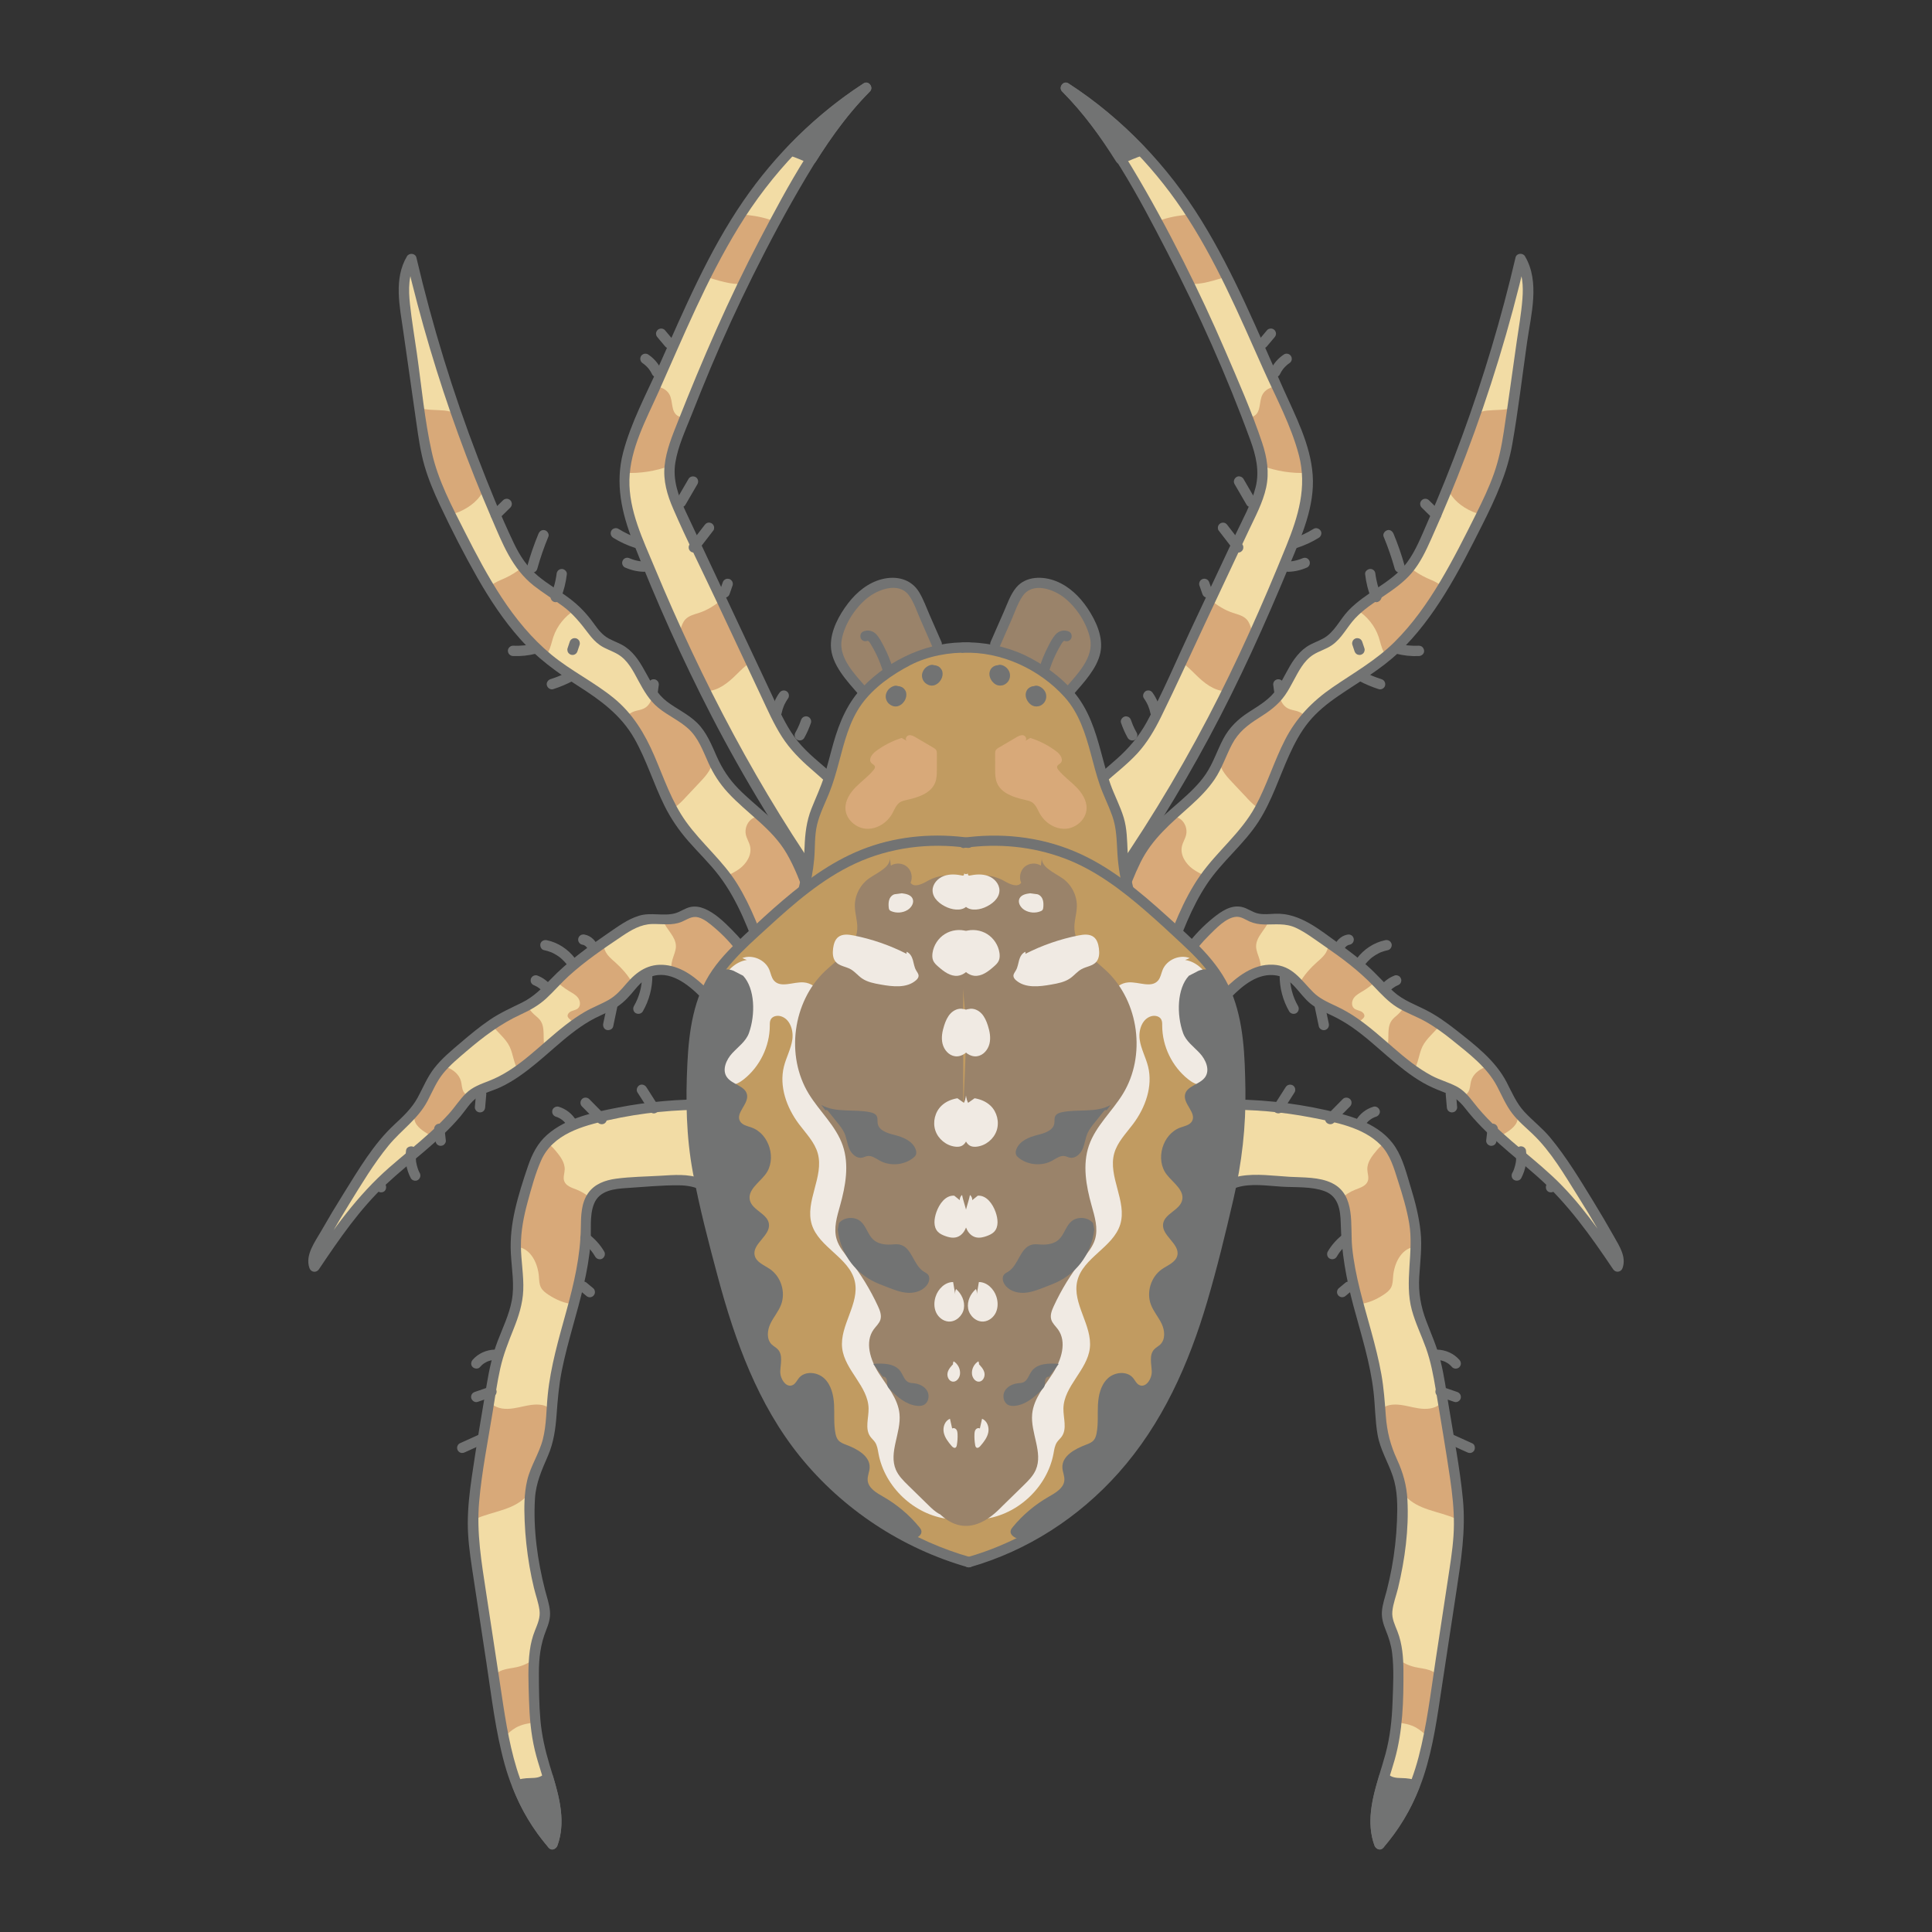 <svg viewBox="0 0 93.543 93.543" height="3.3cm" width="3.3cm" xmlns="http://www.w3.org/2000/svg" data-name="artwork" id="c">
  <rect x="0" y="0" width="93.543" height="93.543" fill="#333333" stroke="none"/>
  <g>
    <path fill="#9a836a" d="M45.364,31.2l-.867-1.975c-.125-.285-.259-.581-.503-.773-.275-.216-.652-.262-.998-.214-1.019.143-1.795,1.012-2.233,1.943-.186.396-.331.833-.269,1.266.059.413.299.776.547,1.112.23.311.471.614.725.906"></path>
    <path fill="#f2dca5" d="M34.373,53.48c-1.83-.031-3.663.178-5.439.619-1.05.261-2.162.663-2.745,1.574-.218.341-.346.731-.471,1.116-.374,1.151-.752,2.326-.746,3.537.004.837.193,1.675.082,2.505-.12.897-.579,1.707-.861,2.567-.217.661-.33,1.352-.441,2.039-.125.767-.249,1.533-.374,2.3-.043.267-.087.534-.13.801-.196,1.206-.393,2.422-.339,3.642.028.635.124,1.265.219,1.893.305,2.002.609,4.004.914,6.007.243,1.594.491,3.209,1.125,4.692.392.916.928,1.769,1.582,2.52.576-1.515-.282-3.149-.64-4.73-.239-1.054-.252-2.145-.264-3.226-.008-.735-.013-1.488.239-2.178.11-.301.27-.592.297-.912.024-.288-.062-.573-.139-.851-.373-1.335-.575-2.717-.601-4.103-.012-.633.015-1.278.217-1.878.156-.463.412-.887.572-1.348.273-.786.255-1.638.333-2.466.256-2.708,1.559-5.262,1.606-7.982.011-.652-.021-1.387.433-1.855.389-.401,1.003-.458,1.561-.491.62-.036,1.241-.073,1.861-.109.605-.035,1.243-.065,1.785.206.374.187.809.511,1.152.273.218-.152.253-.456.25-.722-.009-.818-.185-1.633-.513-2.382"></path>
    <path fill="#d8a979" d="M25.845,81.335c-.004-.33-.004-.663.017-.994-.254.17-.526.305-.829.375-.233.053-.475.069-.7.147-.162.056-.304.151-.436.259.049.319.097.638.146.956.103.678.213,1.357.348,2.03.189-.163.37-.336.586-.459.291-.165.623-.215.957-.26-.066-.681-.081-1.37-.088-2.055Z"></path>
    <path fill="#d8a979" d="M23.36,73.41c.445-.156.909-.255,1.343-.439.391-.165.758-.418.986-.771.033-.267.082-.531.169-.787.156-.463.412-.887.572-1.348.2-.576.243-1.188.283-1.8-.126-.114-.284-.201-.449-.234-.37-.075-.751.026-1.12.105-.37.079-.769.135-1.114-.021-.134-.06-.246-.15-.349-.252l-.305,1.873-.13.801c-.165,1.017-.322,2.042-.337,3.07.149-.068.295-.144.45-.198Z"></path>
    <path fill="#d8a979" d="M28.617,58.046c-.198-.193-.439-.347-.698-.447-.238-.092-.524-.181-.604-.422-.058-.174.019-.362.026-.546.015-.358-.231-.668-.463-.942-.114-.135-.243-.26-.393-.348-.101.109-.214.206-.296.334-.218.341-.346.731-.471,1.116-.374,1.151-.752,2.326-.746,3.537,0,.013.002.027.002.04.044.003.089.003.132.011.615.111.94.81.987,1.433.013.176.015.359.094.517.079.157.226.267.373.363.364.239.779.422,1.21.451.311-1.161.579-2.327.599-3.525.009-.535.004-1.117.247-1.57Z"></path>
    <path fill="#f2dca5" d="M40.023,43.32c-2.189-3.076-4.139-6.324-5.824-9.703-1.126-2.258-2.134-4.572-3.091-6.907-.458-1.117-.912-2.278-.884-3.486.028-1.192.523-2.317,1.01-3.405.461-1.031.923-2.063,1.384-3.094,1.044-2.335,2.096-4.683,3.536-6.797,1.532-2.248,3.497-4.206,5.786-5.676-1.503,1.503-2.64,3.327-3.689,5.176-1.545,2.725-2.926,5.542-4.134,8.432-.396.947-.773,1.902-1.151,2.857-.302.765-.61,1.561-.552,2.382.048.677.341,1.31.63,1.924,1.407,2.995,2.815,5.99,4.222,8.986.337.718.68,1.444,1.181,2.059.526.645,1.207,1.143,1.824,1.703.673.61,1.274,1.3,1.787,2.049.606.886,1.103,1.931.967,2.996s-1.127,2.067-2.183,1.871"></path>
    <path fill="#d8a979" d="M34.121,33.452c.037.002.074.015.111.013.552-.027,1.02-.405,1.413-.794.22-.219.447-.448.706-.612-.472-1.006-.945-2.011-1.417-3.016-.326.27-.685.499-1.088.63-.239.078-.501.138-.669.324-.113.125-.168.29-.219.45-.039.121-.066.248-.073.373.065.144.135.285.201.428.069.037.145.056.219.028-.051.048-.086.11-.128.166.31.672.615,1.346.944,2.009Z"></path>
    <path fill="#d8a979" d="M30.262,22.895c.737.035,1.478-.083,2.17-.338.067-.63.3-1.244.535-1.839.067-.169.136-.336.203-.504-.137-.006-.271-.019-.382-.096-.304-.211-.198-.694-.375-1.019-.131-.241-.398-.359-.678-.399-.167.374-.334.748-.501,1.121-.441.986-.871,2.006-.972,3.075Z"></path>
    <path fill="#d8a979" d="M34.163,13.401c.61.172,1.213.396,1.819.344.495-1.015,1.017-2.017,1.555-3.009-.413-.176-.875-.272-1.321-.324-.114-.013-.23-.017-.346-.026-.628.971-1.192,1.98-1.707,3.016Z"></path>
    <path fill="#727373" d="M45.579,31.074l-.557-1.27c-.164-.374-.305-.776-.516-1.127-.387-.645-1.101-.812-1.802-.636-.667.168-1.222.625-1.635,1.16-.438.568-.852,1.325-.84,2.06.015.921.794,1.724,1.359,2.38.21.244.563-.111.354-.354-.535-.62-1.358-1.435-1.186-2.33.144-.748.64-1.515,1.227-1.994.521-.425,1.534-.808,2.025-.137.242.331.379.763.542,1.135l.598,1.364c.129.294.56.04.432-.252h0Z"></path>
    <path fill="#727373" d="M42.03,31.016c-.025.012-.052-.004-.011.009-.026-.008.05.034.03.016.055.048.072.084.116.156.09.148.174.301.25.456.149.302.266.613.361.939.037.13.176.211.308.175.129-.036.212-.177.175-.308-.12-.414-.282-.818-.483-1.199-.095-.18-.193-.368-.326-.524-.169-.198-.435-.266-.671-.152-.122.059-.154.232-.09.342.073.124.22.149.342.09h0Z"></path>
    <path fill="#727373" d="M34.373,53.23c-1.495-.021-2.989.11-4.457.396-1.181.23-2.498.502-3.428,1.321-.462.407-.727.938-.924,1.513-.238.697-.466,1.404-.629,2.123-.157.69-.24,1.393-.201,2.102.041.762.188,1.534.044,2.293-.128.678-.434,1.304-.679,1.944-.261.681-.412,1.387-.532,2.104-.25,1.488-.505,2.979-.722,4.472-.109.747-.195,1.499-.196,2.255,0,.722.095,1.438.202,2.151.232,1.55.472,3.099.707,4.649.248,1.628.435,3.285.878,4.875.417,1.494,1.122,2.864,2.135,4.041.132.154.359.052.418-.11.468-1.304-.001-2.648-.38-3.91-.216-.72-.381-1.44-.445-2.19s-.071-1.503-.072-2.254c0-.732.079-1.397.353-2.08.116-.289.209-.579.185-.894-.026-.358-.152-.702-.24-1.047-.365-1.426-.577-2.946-.488-4.42.046-.77.333-1.39.633-2.087.271-.63.363-1.289.413-1.968.053-.73.113-1.448.258-2.167.14-.696.326-1.383.515-2.067.373-1.347.764-2.701.872-4.101.047-.609-.063-1.308.168-1.887.262-.657.986-.727,1.603-.766.832-.052,1.675-.14,2.509-.131.402.004.776.068,1.134.259.26.139.539.315.843.326.718.025.833-.723.806-1.277-.038-.793-.229-1.557-.54-2.285-.126-.295-.557-.041-.432.252.289.677.457,1.408.477,2.144.008.298.006.742-.411.644-.288-.068-.542-.282-.818-.389-.62-.24-1.305-.175-1.954-.137-.714.042-1.442.047-2.152.143-.525.071-1.042.253-1.356.707-.331.479-.34,1.093-.347,1.652-.018,1.392-.335,2.728-.703,4.063s-.762,2.669-.9,4.052c-.071.71-.058,1.435-.233,2.131s-.595,1.296-.76,1.995c-.153.646-.151,1.32-.124,1.979.03.734.11,1.467.234,2.191.06.351.132.7.216,1.047.085.355.218.709.268,1.071.049.359-.088.659-.218.985-.125.311-.204.629-.249.961-.106.789-.065,1.603-.041,2.396.025.817.091,1.638.281,2.435.346,1.452,1.154,2.989.615,4.492l.418-.11c-.878-1.019-1.516-2.205-1.91-3.489-.41-1.335-.598-2.726-.807-4.102-.224-1.471-.448-2.942-.672-4.413s-.469-2.904-.339-4.392c.128-1.464.421-2.918.657-4.368.114-.702.212-1.409.367-2.103.148-.66.393-1.275.643-1.9.242-.604.441-1.217.469-1.872.031-.719-.109-1.431-.113-2.149s.135-1.429.323-2.122c.183-.672.372-1.377.653-2.016.568-1.289,2.008-1.676,3.267-1.958,1.611-.361,3.258-.523,4.908-.5.322.004.322-.496,0-.5h0Z"></path>
    <path fill="#f2dca5" d="M34.111,48.106c-.382-.388-.801-.757-1.302-.971s-1.101-.254-1.58.006c-.531.289-.822.88-1.292,1.259-.343.277-.767.43-1.162.627-1.815.905-3.056,2.757-4.939,3.511-.321.129-.662.226-.937.435-.229.174-.397.414-.574.64-1.165,1.494-2.807,2.535-4.146,3.876-1.143,1.145-2.054,2.496-2.956,3.839-.142-.313.025-.672.191-.973.803-1.454,1.675-2.87,2.615-4.24.278-.406.564-.81.905-1.165.407-.424.891-.778,1.238-1.253.367-.503.558-1.115.905-1.632.322-.48.767-.862,1.206-1.238.756-.647,1.523-1.301,2.415-1.743.391-.194.805-.346,1.166-.591.414-.28.741-.668,1.091-1.025.862-.876,1.884-1.574,2.9-2.266.462-.315.947-.639,1.502-.703.5-.058,1.029.101,1.501-.076.215-.08.405-.227.629-.271.368-.072.728.145,1.025.374.632.488,1.183,1.08,1.625,1.745.314.471.581,1.045.421,1.588s-.95.874-1.314.441"></path>
    <path fill="#d8a979" d="M34.511,44.529c-.297-.23-.657-.447-1.025-.374-.225.044-.415.191-.629.271-.245.092-.506.093-.769.081.006.021.005.043.013.063.165.442.625.777.625,1.248,0,.223-.107.429-.168.644-.053.185-.069.375-.072.568.111.028.221.06.325.105.501.214.92.583,1.302.972l1.131.197c.365.433,1.155.102,1.314-.441.159-.543-.108-1.117-.421-1.588-.442-.665-.994-1.257-1.625-1.745Z"></path>
    <path fill="#d8a979" d="M29.729,46.543c-.145-.13-.294-.26-.391-.429-.086-.15-.118-.311-.119-.476-.801.556-1.585,1.137-2.267,1.831-.011.012-.023.024-.034.035.196.178.404.343.631.478.158.095.329.183.439.331.11.148.135.38,0,.505-.088.082-.217.097-.327.144-.11.047-.216.166-.168.276.014.031.038.057.063.081.098.097.213.177.328.255.286-.203.579-.394.892-.55.395-.197.818-.35,1.162-.627.266-.214.477-.493.704-.75-.211-.419-.556-.788-.912-1.107Z"></path>
    <path fill="#d8a979" d="M26.374,50.737c-.12-.444.052-.974-.223-1.342-.078-.104-.185-.183-.282-.27-.142-.127-.249-.282-.358-.437-.268.139-.544.263-.815.398-.308.153-.598.337-.881.531.256.359.665.652.86,1.058.178.371.197.835.424,1.155.449-.317.873-.678,1.294-1.044-.005-.017-.015-.032-.02-.049Z"></path>
    <path fill="#d8a979" d="M22.727,53.142c-.007-.006-.011-.015-.018-.021-.091-.079-.194-.149-.258-.251-.097-.156-.085-.353-.134-.53-.086-.311-.359-.541-.659-.659-.068-.026-.141-.035-.211-.052-.13.142-.265.279-.373.439-.347.517-.539,1.128-.905,1.632-.021.029-.051.051-.073.079.005.111-.034.221-.036.333-.007.344.323.586.616.766.09.055.183.111.278.163.49-.443.964-.902,1.371-1.424.127-.163.258-.325.402-.472Z"></path>
    <path fill="#727373" d="M34.288,47.929c-.572-.575-1.237-1.115-2.073-1.205-.814-.088-1.389.316-1.891.905-.256.301-.503.582-.85.781-.376.215-.784.364-1.159.582-.651.378-1.232.865-1.799,1.356-.607.525-1.205,1.069-1.886,1.499-.304.192-.622.357-.957.488-.402.157-.797.294-1.112.603-.303.296-.534.666-.818.981-.28.312-.581.606-.89.889-.649.593-1.34,1.138-2.002,1.717-1.542,1.349-2.708,2.987-3.845,4.678l.457.06c-.17-.481.343-1.104.573-1.504.285-.498.579-.99.88-1.478.589-.953,1.182-1.943,1.893-2.812.621-.76,1.434-1.286,1.898-2.176.241-.462.438-.946.774-1.351.324-.39.72-.716,1.104-1.044.82-.7,1.649-1.33,2.633-1.781.454-.208.867-.44,1.236-.78.373-.345.702-.734,1.078-1.076.794-.723,1.688-1.332,2.578-1.929.445-.299.91-.58,1.462-.593.492-.012.972.088,1.442-.11.268-.113.495-.296.802-.211.287.08.539.296.762.484.434.367.829.783,1.165,1.242.32.438.729,1.028.587,1.601-.088.354-.603.703-.909.382-.222-.234-.575.12-.354.354.587.617,1.601.087,1.757-.654.222-1.053-.715-2.127-1.396-2.818-.378-.383-.819-.807-1.323-1.015-.208-.086-.428-.124-.651-.084-.277.05-.497.235-.765.309-.572.156-1.173-.06-1.753.12-.548.17-1.017.52-1.485.84-.983.673-1.957,1.37-2.785,2.232-.43.448-.837.86-1.402,1.137-.53.26-1.056.494-1.547.828s-.949.713-1.4,1.098c-.455.387-.921.769-1.29,1.242-.339.433-.539.938-.799,1.418-.287.528-.7.913-1.135,1.317-1.006.933-1.727,2.173-2.45,3.327-.378.603-.743,1.214-1.096,1.833-.296.519-.786,1.158-.564,1.787.073.207.334.243.457.06.979-1.456,1.971-2.912,3.258-4.118,1.189-1.114,2.554-2.047,3.607-3.302.256-.306.471-.68.807-.906s.749-.319,1.114-.489c.649-.303,1.226-.736,1.775-1.19.565-.468,1.101-.972,1.681-1.422.283-.219.578-.425.888-.605.346-.201.718-.345,1.07-.533.365-.196.653-.455.922-.768.266-.31.527-.671.921-.824.94-.366,1.837.364,2.454.985.227.228.581-.125.354-.354h0Z"></path>
    <path fill="#f2dca5" d="M37.029,46.412c-.537-1.472-1.087-2.971-2.047-4.21-.644-.831-1.458-1.525-2.054-2.391-1.099-1.597-1.393-3.681-2.666-5.143-.935-1.075-2.286-1.68-3.422-2.54-2.226-1.683-3.553-4.266-4.807-6.759-.504-1.002-1.011-2.013-1.294-3.097-.151-.578-.236-1.172-.32-1.763-.249-1.741-.498-3.481-.747-5.222-.134-.933-.25-1.956.251-2.755,1.083,4.641,2.617,9.176,4.574,13.522.232.516.475,1.036.836,1.472.812.981,2.133,1.433,2.935,2.421.297.366.522.804.909,1.074.28.196.622.285.911.467.836.525,1.038,1.663,1.719,2.378.529.555,1.312.815,1.837,1.374.552.588.743,1.42,1.147,2.117.766,1.321,2.238,2.077,3.157,3.297.569.756.903,1.658,1.229,2.546.26.709.448,1.665-.182,2.082"></path>
    <path fill="#d8a979" d="M37.947,40.653c-.312-.414-.689-.773-1.078-1.12-.18-.006-.361.028-.501.143-.21.173-.313.467-.256.734.042.194.159.365.204.559.097.419-.172.847-.519,1.101-.204.149-.432.257-.664.359.55.763.965,1.611,1.321,2.488.01-.004.02,0,.03-.005.135-.061.243-.168.36-.259.635-.495,1.601-.584,2.01-1.278.109-.185.156-.385.166-.591-.282-.75-.593-1.493-1.073-2.131Z"></path>
    <path fill="#d8a979" d="M33.142,38.664c.245-.261.491-.521.736-.782.166-.176.333-.354.457-.562.09-.151.143-.318.192-.486-.254-.562-.466-1.148-.884-1.594-.525-.559-1.308-.819-1.837-1.374-.07-.073-.132-.153-.193-.234-.063.284-.181.542-.433.67-.144.073-.309.089-.463.138-.163.052-.3.154-.419.275,1.08,1.271,1.451,2.994,2.246,4.463.225-.135.418-.32.599-.513Z"></path>
    <path fill="#d8a979" d="M27.836,29.533c-.792-.713-1.821-1.181-2.505-2.007-.014-.017-.023-.038-.037-.056-.267.207-.552.391-.86.529-.219.098-.45.181-.634.335-.039.033-.074.071-.106.111.75,1.235,1.616,2.378,2.7,3.307.052-.063.113-.118.153-.192.12-.224.164-.48.245-.721.181-.54.562-1.006,1.044-1.306Z"></path>
    <path fill="#d8a979" d="M22.261,24.769c.503-.223.971-.587,1.179-1.096.01-.026.01-.055.019-.081-.206-.506-.409-1.013-.603-1.524-.096-.055-.187-.115-.249-.205-.12-.174-.091-.38-.043-.594-.149-.405-.302-.809-.445-1.216-.182-.09-.382-.154-.579-.174-.41-.041-.841-.01-1.229-.126.036.252.072.505.108.757.085.592.17,1.185.32,1.763.24.92.642,1.787,1.066,2.64.155-.04.311-.079.455-.143Z"></path>
    <path fill="#727373" d="M37.27,46.346c-.443-1.216-.892-2.448-1.576-3.553-.695-1.122-1.725-1.953-2.487-3.019-.686-.961-1.059-2.093-1.521-3.168-.465-1.081-1.053-2.061-1.976-2.812-.951-.774-2.066-1.314-3.012-2.094-.95-.785-1.735-1.745-2.41-2.772-.668-1.017-1.236-2.096-1.785-3.181-.625-1.233-1.287-2.472-1.592-3.831-.354-1.576-.5-3.215-.728-4.812-.113-.79-.247-1.58-.333-2.374-.076-.707-.085-1.441.289-2.071l-.457-.06c.669,2.857,1.505,5.674,2.507,8.433.498,1.371,1.038,2.728,1.616,4.068.518,1.202.982,2.424,2.039,3.257.445.35.93.643,1.386.977.524.384.882.84,1.271,1.352.159.209.332.403.549.553.269.185.588.275.867.441.483.286.742.811.998,1.288.259.481.533.951.961,1.302.458.375,1.017.615,1.454,1.015.486.444.707,1.073.972,1.658.238.527.543.998.934,1.425.932,1.018,2.148,1.742,2.854,2.959.38.655.661,1.38.899,2.098.16.484.378,1.282-.122,1.644-.258.187-.009.621.252.432.952-.69.444-1.991.106-2.877-.247-.648-.518-1.294-.906-1.871-.34-.505-.766-.938-1.218-1.344s-.925-.788-1.35-1.222c-.447-.456-.779-.959-1.039-1.542s-.496-1.191-.96-1.647c-.429-.423-.987-.669-1.461-1.031-.911-.694-1.058-1.986-2.007-2.643-.251-.174-.543-.263-.809-.408-.307-.167-.512-.43-.712-.71-.346-.485-.727-.887-1.206-1.245-.495-.37-1.035-.679-1.51-1.075-.518-.432-.87-.964-1.159-1.568-.645-1.351-1.207-2.747-1.744-4.143-1.216-3.162-2.21-6.407-2.983-9.705-.05-.213-.35-.239-.457-.06-.651,1.098-.35,2.428-.18,3.616.211,1.477.423,2.955.634,4.432.101.708.199,1.42.399,2.108.19.651.455,1.279.744,1.892.558,1.185,1.157,2.36,1.805,3.499.599,1.051,1.268,2.07,2.074,2.975.816.916,1.773,1.617,2.802,2.273,1.087.693,2.082,1.411,2.732,2.554.588,1.034.927,2.183,1.454,3.246.309.623.695,1.188,1.152,1.712.498.572,1.052,1.097,1.51,1.703.915,1.21,1.441,2.652,1.955,4.064.109.3.593.17.482-.133h0Z"></path>
    <path fill="#727373" d="M40.239,43.194c-3.476-4.893-6.241-10.184-8.545-15.717-.559-1.343-1.254-2.763-1.219-4.252.035-1.51.818-2.926,1.421-4.274,1.198-2.679,2.319-5.426,3.855-7.935,1.6-2.615,3.737-4.881,6.316-6.548l-.303-.393c-2.125,2.142-3.592,4.874-4.98,7.524-1.499,2.863-2.78,5.818-3.967,8.822-.272.687-.561,1.38-.638,2.122-.077.734.125,1.422.415,2.089.659,1.519,1.406,3.005,2.11,4.504.713,1.516,1.425,3.033,2.138,4.549.315.671.614,1.357,1.014,1.983.386.602.879,1.1,1.418,1.567,1.24,1.074,2.47,2.224,3.167,3.743.338.735.529,1.639.162,2.4-.304.63-.953,1.183-1.692,1.068-.315-.049-.45.433-.133.482,1.225.19,2.297-.828,2.484-2.001.227-1.428-.602-2.778-1.443-3.856-.459-.588-.972-1.129-1.531-1.622-.569-.501-1.181-.966-1.662-1.558-.464-.572-.784-1.248-1.096-1.91-.368-.781-.734-1.563-1.102-2.344-.721-1.535-1.443-3.07-2.164-4.605-.358-.763-.72-1.524-1.075-2.288-.349-.751-.628-1.513-.489-2.353.132-.795.485-1.549.78-2.293.302-.762.607-1.523.925-2.279.636-1.515,1.323-3.01,2.054-4.482.806-1.622,1.662-3.224,2.589-4.78.88-1.477,1.855-2.901,3.07-4.126.196-.197-.059-.55-.303-.393-2.296,1.484-4.266,3.429-5.816,5.678-1.702,2.472-2.87,5.262-4.09,7.989-.613,1.37-1.36,2.751-1.74,4.209-.389,1.495-.073,2.91.479,4.319,1.126,2.872,2.394,5.707,3.811,8.448,1.573,3.044,3.364,5.973,5.348,8.766.185.26.619.011.432-.252h0Z"></path>
    <path fill="#c19b61" d="M46.908,31.357c-.844-.044-2.303.254-3.036.674-.924.529-1.833,1.147-2.432,2.028-.834,1.227-.957,2.791-1.495,4.174-.232.596-.544,1.167-.661,1.796-.075.4-.067.81-.088,1.217-.034.658-.141,1.312-.32,1.947,1.28-.894,2.599-1.805,4.115-2.18,1.231-.304,2.519-.235,3.785-.164"></path>
    <path fill="#727373" d="M46.908,31.107c-1.901-.076-3.808.795-5.124,2.143-.741.76-1.142,1.715-1.429,2.721-.153.535-.281,1.076-.447,1.607-.169.542-.411,1.051-.62,1.578-.242.613-.309,1.213-.333,1.867-.027.715-.131,1.412-.321,2.102-.054.198.183.411.367.282,1.093-.763,2.211-1.55,3.483-1.986,1.386-.475,2.85-.405,4.291-.324.321.018.32-.482,0-.5-1.483-.083-2.997-.147-4.424.342-1.316.451-2.47,1.246-3.602,2.036l.367.282c.15-.545.254-1.102.305-1.665.05-.553.009-1.12.14-1.663.128-.532.38-1.021.584-1.526.196-.486.338-.99.474-1.495.26-.971.5-1.979,1.096-2.808.588-.817,1.49-1.446,2.376-1.904.826-.427,1.892-.627,2.817-.59.322.013.321-.487,0-.5h0Z"></path>
    <g>
      <path fill="#727373" d="M38.31,7.291c.332.113.659.249.979.404.774-1.233,1.624-2.415,2.651-3.443-1.332.856-2.539,1.892-3.63,3.039Z"></path>
      <path fill="#727373" d="M38.244,7.533c.314.108.62.235.919.378.125.06.265.032.342-.09.762-1.211,1.6-2.375,2.612-3.392.196-.197-.059-.55-.303-.393-1.349.87-2.574,1.918-3.681,3.078-.222.233.131.587.354.354,1.078-1.13,2.265-2.153,3.58-3l-.303-.393c-1.04,1.046-1.906,2.248-2.69,3.493l.342-.09c-.338-.162-.684-.307-1.039-.429-.305-.105-.436.378-.133.482Z"></path>
    </g>
    <g>
      <path fill="#727373" d="M26.749,89.291c.396-1.041.113-2.139-.217-3.236-.096.103-.213.186-.349.228-.368.113-.813-.017-1.127.179.04.102.068.208.111.309.392.916.928,1.77,1.582,2.52Z"></path>
      <path fill="#727373" d="M26.99,89.358c.408-1.108.109-2.282-.217-3.369-.053-.178-.283-.247-.418-.11-.193.197-.418.204-.678.211s-.516.025-.747.157c-.089.051-.153.181-.115.282.401,1.082,1.002,2.067,1.758,2.94.211.244.563-.111.354-.354-.696-.803-1.26-1.722-1.629-2.719l-.115.282c.223-.127.506-.078.752-.1.304-.027.558-.126.774-.346l-.418-.11c.302,1.006.595,2.077.217,3.103-.111.302.372.433.482.133Z"></path>
    </g>
    <path fill="#727373" d="M31.122,17.59c.031.021.062.043.092.066l-.051-.039c.105.082.2.177.281.282l-.039-.051c.068.09.127.186.175.288.025.054.094.1.149.115.06.016.14.009.193-.025.053-.034.1-.086.115-.149.016-.069.005-.129-.025-.193-.139-.296-.366-.546-.637-.726-.052-.035-.134-.041-.193-.025-.058.016-.121.061-.149.115-.066.126-.027.265.09.342h0Z"></path>
    <path fill="#727373" d="M31.836,16.334l.383.455c.039.047.118.073.177.073.061,0,.135-.027.177-.073.044-.048.076-.11.073-.177l-.009-.066c-.012-.042-.033-.079-.064-.11l-.383-.455c-.039-.047-.118-.073-.177-.073-.061,0-.135.027-.177.073-.044.048-.076.11-.073.177l.009.066c.012.042.033.079.064.11h0Z"></path>
    <path fill="#727373" d="M33.337,23.188l-.581.999c-.066.113-.03.279.09.342s.272.031.342-.09l.581-.999c.066-.113.03-.279-.09-.342s-.272-.031-.342.09h0Z"></path>
    <path fill="#727373" d="M34.111,25.427l-.733.951c-.037.048-.04.138-.025.193.016.058.061.121.115.149.058.031.128.046.193.025.066-.021.107-.06.149-.115l.733-.951c.037-.048.04-.138.025-.193-.016-.058-.061-.121-.115-.149-.058-.031-.128-.046-.193-.025-.066.021-.107.06-.149.115h0Z"></path>
    <path fill="#727373" d="M34.991,28.204l-.145.417c-.02.059-.006.14.025.193.03.052.09.101.149.115.064.015.136.011.193-.025l.051-.039c.031-.031.052-.068.064-.11l.145-.417c.02-.059.006-.14-.025-.193-.03-.052-.09-.101-.149-.115-.064-.015-.136-.011-.193.025l-.051.039c-.031.031-.052.068-.064.11h0Z"></path>
    <path fill="#727373" d="M29.69,26.038c.333.207.693.372,1.067.492.124.04.278-.047.308-.175.031-.137-.041-.264-.175-.308-.087-.028-.173-.058-.258-.092-.023-.009-.045-.018-.068-.027-.011-.005-.022-.009-.034-.014.032.013.035.015.009.004-.039-.017-.078-.034-.116-.052-.165-.077-.326-.165-.481-.261-.111-.069-.28-.027-.342.09-.065.123-.029.268.09.342h0Z"></path>
    <path fill="#727373" d="M30.247,27.47c.294.132.604.208.928.214.131.002.256-.117.25-.25-.006-.138-.11-.247-.25-.25-.079-.001-.157-.007-.236-.018l.066.009c-.176-.024-.348-.071-.512-.139l.06.025c-.018-.008-.036-.016-.054-.024-.063-.028-.123-.044-.193-.025-.058.016-.121.061-.149.115-.031.058-.046.128-.025.193.019.058.057.123.115.149h0Z"></path>
    <path fill="#727373" d="M37.731,33.552c-.181.257-.31.555-.374.862-.027.128.037.276.175.308.125.029.279-.038.308-.175s.071-.271.125-.4l-.025.06c.061-.142.135-.277.224-.403.035-.05.041-.135.025-.193-.016-.058-.061-.121-.115-.149-.128-.068-.262-.025-.342.09h0Z"></path>
    <path fill="#727373" d="M38.783,34.866c-.031.091-.065.18-.102.268l.025-.06c-.058.138-.125.272-.198.402-.064.114-.031.278.09.342.118.063.273.032.342-.09.131-.232.239-.478.325-.73.02-.059.006-.14-.025-.193-.03-.052-.09-.101-.149-.115-.139-.032-.262.042-.308.175h0Z"></path>
    <path fill="#c19b61" d="M46.908,40.811c-1.972-.291-3.993-.014-5.785.86s-3.487,2.463-4.946,3.82c-.611.568-1.212,1.163-1.645,1.877-.832,1.372-.968,3.044-1.021,4.647-.037,1.117-.044,2.237.077,3.348.137,1.261.438,2.497.738,3.729.842,3.459,1.716,6.993,3.659,9.976,2.06,3.162,5.292,5.541,8.923,6.568"></path>
    <path fill="#727373" d="M43.917,42.993c-.383-.142-.747.158-.975.434-.137.166-.24.358-.166.577.059.175.208.301.366.384.326.171.77.324,1.133.183.325-.127.565-.462.501-.819-.038-.211-.199-.362-.391-.44-.169-.069-.362-.067-.541-.055-.13.009-.256.108-.25.25.006.128.11.26.25.25.056-.004.113-.007.169-.007.025,0,.05,0,.075.003.014,0,.028.003.042.004.03.002-.041-.011.006.002.026.007.053.013.079.021.017.005.032.021-.005-.003.008.005.018.009.026.014.007.004.042.027.015.008-.027-.019.006.006.012.012.007.007.014.015.021.022-.037-.038-.006,0,.003.012-.005-.008-.015-.052-.005-.011.002.006.003.02.007.025.016.024.001-.045-.001-.015-.001.011,0,.024,0,.035.001.06.011-.028-.001.013-.004.011-.006.023-.009.035-.007.022-.03.051-.002.009-.012.018-.021.039-.032.057-.004.007-.028.04-.008.013.019-.025,0,0-.004.004-.018.018-.035.036-.054.054-.033.03-.002,0,.005-.004-.013.008-.026.017-.04.025-.011.006-.023.011-.033.017-.028.017.04-.008.007-.004-.028.003-.056.016-.084.021.038-.007-.002,0-.01,0-.017.001-.034.002-.051.002s-.034,0-.051,0c-.006,0-.069-.006-.044-.003.028.003-.025-.004-.031-.006-.013-.002-.026-.005-.038-.008-.034-.008-.068-.017-.102-.027-.068-.02-.134-.045-.2-.072-.048-.019-.024-.01-.013-.006-.014-.006-.028-.012-.042-.019-.025-.012-.05-.024-.074-.037-.025-.013-.048-.028-.072-.044-.004-.002-.031-.023-.008-.005.026.02-.016-.015-.021-.02-.01-.009-.018-.019-.027-.029.005.006.031.041.005.004-.012-.017-.007-.033.001.009-.002-.012-.007-.024-.009-.036,0,.001.009.048.005.019v-.01c-.003.023-.002.026.003.008l.004-.011c-.008.02-.008.022,0,.006.011-.017.021-.034.033-.051-.006.009-.026.031.006-.007.013-.015.025-.03.038-.045.024-.027.048-.054.073-.08.023-.023.046-.046.07-.068.012-.011.024-.022.037-.032.056-.049-.035.022.026-.02.026-.018.052-.035.079-.049.013-.007.027-.014.041-.02-.044.018.003.001.013-.001.008-.002.052-.014.019-.007-.034.007.023,0,.03,0,.045-.002.01,0-.002-.002.022.005.043.012.064.019.123.046.279-.051.308-.175.032-.142-.043-.259-.175-.308h0Z"></path>
    <path fill="#f0eae3" d="M35.94,46.387c.493-.187,1.112.082,1.311.571.071.175.098.375.221.518.329.382.945.049,1.447.09.665.053,1.064.791,1.129,1.455s-.071,1.35.106,1.994c.222.806.887,1.396,1.392,2.062.704.929,1.112,2.043,1.51,3.139.349.96.701,1.939.733,2.96.017.547-.059,1.096-.008,1.641.169,1.788,1.681,3.345,1.461,5.127-.072.584-.333,1.157-.245,1.739.046.303.183.583.291.87.192.512.291,1.054.389,1.593.183,1.008.366,2.016.55,3.025.019.107.034.232-.04.311-.072.077-.193.074-.297.061-1.629-.204-3.052-1.543-3.354-3.157-.036-.194-.061-.399-.172-.562-.066-.097-.159-.173-.227-.269-.269-.379-.074-.898-.082-1.362-.02-1.073-1.149-1.846-1.278-2.911-.134-1.112.866-2.169.607-3.259-.269-1.132-1.738-1.627-2.08-2.739-.342-1.114.602-2.313.292-3.437-.152-.551-.579-.974-.92-1.432-.591-.791-.958-1.815-.721-2.774.11-.444.344-.855.408-1.309s-.117-1-.557-1.128c-.177-.052-.401-.007-.488.156-.049.092-.046.202-.046.306-.004.992-.479,1.971-1.255,2.588-.189.15-.413.284-.653.27-.296-.018-.539-.264-.644-.541s-.101-.582-.095-.879c.011-.577.022-1.154.033-1.731.011-.593.025-1.201.24-1.754s.674-1.051,1.261-1.139"></path>
    <path fill="#9a836a" d="M43.07,41.445c.129.504-.541.778-.971,1.07-.443.301-.72.833-.71,1.368.007.377.144.746.117,1.122-.063.871-.927,1.414-1.561,2.015-1.567,1.486-1.914,4.096-.788,5.939.522.855,1.318,1.554,1.645,2.5.323.933.139,1.961-.127,2.911-.15.534-.325,1.099-.167,1.63.111.374.375.679.616.985.547.694,1.012,1.452,1.383,2.254.095.206.186.437.121.654-.056.185-.213.318-.326.475-.44.61-.165,1.472.239,2.106s.939,1.239,1.011,1.987c.088.912-.538,1.863-.175,2.704.128.296.364.529.594.754.339.332.679.664,1.018.995.27.264.601.548.973.487.383-.063.607-.46.743-.824.505-1.355.555-2.832.574-4.278.069-5.399-.216-10.796-.457-16.19-.038-.858-.076-1.718-.044-2.576.065-1.773.423-3.528.445-5.302.007-.536-.04-1.126-.418-1.506-.485-.487-1.32-.404-1.915-.06-.258.149-.631.32-.804.078.118-.257.048-.587-.165-.773s-.55-.211-.788-.06"></path>
    <path fill="#727373" d="M39.765,53.498c.695.393,1.567.193,2.35.35.13.026.272.073.334.191.057.108.027.24.047.36.06.347.483.471.825.556.405.101.842.284,1.004.669.039.093.059.202.017.294-.028.061-.079.108-.132.149-.449.351-1.108.405-1.608.132-.196-.107-.395-.265-.614-.224-.082.015-.157.058-.238.075-.266.057-.516-.171-.625-.421s-.132-.53-.245-.778c-.081-.177-.204-.331-.326-.483-.157-.195-.315-.391-.472-.586-.031-.038-.111-.061-.109-.012"></path>
    <path fill="#727373" d="M40.621,59.218c.256-.299.763-.334,1.058-.073.268.237.341.639.607.878.224.201.547.251.848.235.147-.008.296-.029.44.004.579.136.647.99,1.151,1.306.068.043.146.076.199.137.111.127.076.33-.015.473-.189.297-.565.43-.917.419s-.687-.141-1.014-.269c-.073-.029-.147-.058-.22-.086-.134-.053-.269-.105-.399-.167-.44-.209-.832-.521-1.133-.904-.369-.47-.601-1.046-.663-1.641"></path>
    <path fill="#727373" d="M42.281,66.035c.474-.034,1.036-.03,1.314.356.133.185.192.448.401.538.082.035.174.036.263.046.255.028.515.153.638.378s.062.555-.168.67c-.105.053-.229.056-.346.042-.506-.06-.924-.413-1.28-.777-.054-.055-.109-.114-.134-.187-.03-.089-.011-.187-.028-.279s-.1-.189-.19-.16"></path>
    <path fill="#727373" d="M44.163,74.523c.223-.041.494-.189.446-.411-.015-.069-.06-.126-.104-.18-.483-.586-1.073-1.083-1.732-1.46-.335-.192-.735-.419-.763-.804-.015-.205.087-.402.096-.607.025-.568-.606-.908-1.137-1.108-.142-.053-.291-.112-.387-.229-.077-.094-.11-.215-.133-.333-.087-.453-.041-.919-.065-1.38-.024-.46-.136-.947-.469-1.266-.333-.319-.937-.381-1.232-.026-.095.114-.157.266-.288.336-.322.173-.63-.293-.616-.659.015-.366.133-.788-.114-1.058-.088-.097-.212-.155-.305-.247-.251-.25-.213-.674-.062-.994.151-.32.394-.594.52-.925.232-.607-.002-1.358-.538-1.725-.28-.192-.661-.328-.739-.658-.134-.565.768-.956.689-1.531-.067-.496-.8-.654-.921-1.14-.122-.491.433-.846.744-1.245.57-.728.206-1.973-.665-2.281-.205-.072-.451-.117-.559-.307-.225-.399.42-.821.342-1.273-.075-.442-.726-.494-.98-.864-.241-.352-.027-.841.263-1.154s.666-.576.809-.978c.32-.896.293-2.152-.282-2.772l-.36-.185c-.242-.152-.536-.148-.821-.081-.093.128-.187.256-.269.391-.832,1.372-.968,3.044-1.021,4.647-.037,1.117-.044,2.237.077,3.348.137,1.261.438,2.497.738,3.729.842,3.459,1.716,6.993,3.659,9.976,1.509,2.317,3.652,4.207,6.116,5.459.021-.003.042,0,.062-.004Z"></path>
    <path fill="#f0eae3" d="M43.895,46.182c-.809-.413-1.675-.713-2.566-.889-.253-.05-.543-.082-.745.078-.161.128-.22.345-.247.549-.029.228-.021.482.13.654.175.2.475.221.709.348.208.113.358.31.553.445.265.185.594.246.912.302.584.104,1.257.185,1.706-.203.063-.055.123-.125.128-.208.006-.103-.07-.189-.121-.279-.087-.151-.107-.33-.155-.497s-.143-.34-.307-.398"></path>
    <path fill="#f0eae3" d="M43.374,43.29c-.135.003-.251.109-.304.233s-.053.264-.042.398c.004.052.012.108.047.147.022.024.052.039.082.051.25.104.55.082.782-.059.192-.116.341-.361.241-.561-.089-.178-.318-.224-.516-.248"></path>
    <path fill="#727373" d="M43.309,33.207c-.095.021-.177.071-.249.134-.072.062-.119.146-.151.233-.064.176,0,.394.144.511.055.045.096.069.163.095.043.017.091.024.137.026.12.006.228-.05.318-.123.022-.018.042-.039.06-.062.032-.04.065-.081.088-.127.057-.114.081-.232.055-.358-.014-.069-.05-.125-.094-.178-.01-.012-.02-.022-.031-.031-.024-.02-.049-.042-.077-.056-.117-.06-.271-.076-.384.005-.054.039-.097.083-.115.149-.016.06-.009.14.025.193.034.053.086.1.149.115.062.014.139.013.193-.025.007-.005.014-.009.021-.012l-.06.025c.009-.004.019-.006.028-.008l-.066.009c.012-.001.024-.001.036,0l-.066-.009c.012.002.024.006.035.01l-.06-.025c.014.006.026.013.038.022l-.051-.039c.012.009.022.02.031.031l-.039-.051c.008.01.014.021.019.033l-.025-.06c.006.014.009.028.012.043l-.009-.066c.003.022.002.043,0,.064l.009-.066c-.004.024-.011.048-.02.071l.025-.06c-.014.033-.033.064-.054.093l.039-.051c-.021.027-.044.052-.071.072l.051-.039c-.017.012-.034.023-.053.031l.06-.025c-.016.006-.032.011-.048.013l.066-.009c-.016.002-.031.002-.046,0l.066.009c-.02-.003-.039-.008-.058-.016l.06.025c-.019-.008-.036-.019-.052-.031l.051.039c-.016-.013-.031-.027-.044-.043l.039.051c-.014-.018-.026-.038-.035-.059l.025.06c-.007-.017-.012-.034-.014-.053l.009.066c-.003-.021-.002-.042,0-.063l-.009.066c.003-.021.009-.041.017-.06l-.025.06c.01-.024.023-.046.039-.067l-.039.051c.018-.023.038-.042.061-.06l-.051.039c.021-.016.044-.029.068-.039l-.06.025c.018-.007.036-.013.054-.017.059-.013.119-.063.149-.115.031-.054.045-.133.025-.193-.02-.06-.057-.119-.115-.149-.061-.032-.124-.04-.193-.025h0Z"></path>
    <path fill="#727373" d="M45.064,32.197c-.095.021-.177.071-.249.134-.072.062-.119.146-.151.233-.064.176,0,.394.144.511.055.045.096.069.163.095.043.017.091.024.137.026.12.006.228-.05.318-.123.022-.018.042-.039.06-.062.032-.04.065-.081.088-.127.057-.114.081-.232.055-.358-.014-.069-.05-.125-.094-.178-.01-.012-.02-.022-.031-.031-.024-.02-.049-.042-.077-.056-.117-.06-.271-.076-.384.005-.054.039-.097.083-.115.149-.016.06-.009.14.025.193.034.053.086.1.149.115.062.014.139.013.193-.025.007-.005.014-.009.021-.012l-.06.025c.009-.004.019-.006.028-.008l-.066.009c.012-.001.024-.001.036,0l-.066-.009c.012.002.024.006.035.01l-.06-.025c.014.006.026.013.038.022l-.051-.039c.012.009.022.02.031.031l-.039-.051c.008.01.014.021.019.033l-.025-.06c.006.014.009.028.012.043l-.009-.066c.003.022.002.043,0,.064l.009-.066c-.004.024-.011.048-.02.071l.025-.06c-.014.033-.033.064-.054.093l.039-.051c-.021.027-.044.052-.071.072l.051-.039c-.017.012-.034.023-.053.031l.06-.025c-.016.006-.032.011-.048.013l.066-.009c-.016.002-.031.002-.046,0l.066.009c-.02-.003-.039-.008-.058-.016l.06.025c-.019-.008-.036-.019-.052-.031l.051.039c-.016-.013-.031-.027-.044-.043l.039.051c-.014-.018-.026-.038-.035-.059l.025.06c-.007-.017-.012-.034-.014-.053l.009.066c-.003-.021-.002-.042,0-.063l-.009.066c.003-.021.009-.041.017-.06l-.025.06c.01-.024.023-.046.039-.067l-.039.051c.018-.023.038-.042.061-.06l-.051.039c.021-.016.044-.029.068-.039l-.06.025c.018-.007.036-.013.054-.017.059-.013.119-.063.149-.115.031-.054.045-.133.025-.193-.02-.06-.057-.119-.115-.149-.061-.032-.124-.04-.193-.025h0Z"></path>
    <path fill="#d8a979" d="M43.656,35.73c-.453.144-.881.365-1.261.65-.18.135-.361.394-.207.559.06.064.164.1.176.187.007.054-.027.104-.061.147-.25.312-.583.546-.864.83s-.521.651-.505,1.051c.02.511.497.94,1.008.972s1.007-.287,1.257-.733c.11-.196.189-.427.377-.549.098-.063.215-.089.329-.114.546-.12,1.167-.316,1.373-.836.081-.204.083-.43.083-.65,0-.245,0-.49.001-.735,0-.064,0-.13-.032-.186-.032-.057-.091-.093-.148-.126-.283-.166-.567-.333-.85-.499-.103-.06-.219-.123-.335-.096s-.191.198-.095.269"></path>
    <path fill="#727373" d="M24.841,31.764c.373.017.751-.024,1.113-.116.127-.032.216-.181.175-.308-.042-.131-.172-.209-.308-.175-.084.021-.168.04-.253.055-.043.008-.085.014-.128.021-.019.003-.013.002.017-.002-.013.002-.026.003-.04.005-.02.002-.04.004-.059.006-.172.017-.345.021-.517.014-.131-.006-.256.119-.25.25.006.14.11.244.25.25h0Z"></path>
    <path fill="#727373" d="M26.788,33.366c.333-.106.658-.243.966-.408.115-.062.161-.231.09-.342-.076-.117-.219-.156-.342-.09-.07.037-.141.073-.212.108-.036.017-.072.034-.108.05-.021.009-.041.019-.062.028-.007.003-.071.031-.033.014s-.026.011-.033.013c-.018.007-.037.015-.055.022-.037.015-.074.029-.111.042-.077.028-.155.055-.233.08-.124.039-.217.176-.175.308.04.125.174.217.308.175h0Z"></path>
    <path fill="#727373" d="M27.961,31.528l.105-.314c.01-.033.012-.066.004-.1-.002-.033-.011-.064-.03-.093-.016-.029-.037-.053-.064-.07-.024-.022-.052-.037-.085-.045-.064-.015-.136-.011-.193.025l-.051.039c-.031.031-.052.068-.064.11l-.105.314c-.01.033-.012.066-.004.1.002.033.011.064.03.093.016.029.037.053.064.07.024.022.052.037.085.045.064.015.136.011.193-.025l.051-.039c.031-.031.052-.068.064-.11h0Z"></path>
    <path fill="#727373" d="M26.07,25.847c-.212.51-.392,1.033-.541,1.565-.035.126.043.278.175.308.132.03.27-.04.308-.175.148-.532.329-1.055.541-1.565.05-.121-.054-.28-.175-.308-.146-.033-.254.045-.308.175h0Z"></path>
    <path fill="#727373" d="M26.947,27.797c-.001.012-.009.102-.004.035-.001.02-.006.041-.009.061-.007.047-.016.095-.025.142-.017.091-.038.181-.062.27-.048.182-.109.361-.182.535-.023.056-.004.143.025.193.03.052.09.101.149.115.064.015.136.011.193-.025.058-.038.088-.086.115-.149.157-.377.251-.771.299-1.176.015-.13-.126-.256-.25-.25-.148.007-.234.11-.25.25h0Z"></path>
    <path fill="#727373" d="M24.355,24.222l-.528.519c-.045.045-.073.113-.073.177,0,.061.027.135.073.177.048.044.11.076.177.073s.128-.026.177-.073l.528-.519c.045-.045.073-.113.073-.177,0-.061-.027-.135-.073-.177-.048-.044-.11-.076-.177-.073s-.128.026-.177.073h0Z"></path>
    <path fill="#727373" d="M31.408,33.071l-.05.367c-.01.033-.012.066-.004.1.002.033.011.064.03.093.03.052.09.101.149.115.064.015.136.011.193-.025l.051-.039c.031-.031.052-.068.064-.11l.05-.367c.01-.033.012-.066.004-.1-.002-.033-.011-.064-.03-.093-.03-.052-.09-.101-.149-.115-.064-.015-.136-.011-.193.025l-.051.039c-.031.031-.052.068-.064.11h0Z"></path>
    <path fill="#727373" d="M26.343,46.004c.115.024.229.057.338.101.006.002.012.005.018.007.017.007.012.005-.016-.007.01,0,.026.011.035.016.026.012.052.024.077.037.054.027.107.057.158.089.049.03.096.063.142.097.024.017.011.004-.005-.004.013.006.026.021.037.03.022.018.044.037.065.056.045.04.088.083.129.127.02.021.039.042.057.064.008.01.016.019.025.029.006.007.046.059.008.009.041.054.081.096.149.115.06.016.14.009.193-.025.102-.066.175-.231.09-.342-.34-.443-.818-.766-1.369-.881-.128-.027-.276.037-.308.175-.029.125.038.279.175.308h0Z"></path>
    <path fill="#727373" d="M25.878,47.711c.011.004.023.009.034.014l-.06-.025c.104.045.202.102.291.171l-.051-.039c.087.068.165.146.232.233l-.039-.051s.007.01.011.015c.041.054.081.096.149.115.06.016.14.009.193-.025.053-.034.1-.086.115-.149.014-.061.014-.14-.025-.193-.049-.065-.099-.128-.156-.186s-.12-.108-.185-.157c-.116-.088-.243-.151-.378-.205-.057-.022-.142-.004-.193.025-.052.03-.101.09-.115.149-.015.064-.011.136.025.193l.039.051c.031.031.068.052.11.064h0Z"></path>
    <path fill="#727373" d="M28.177,45.735c.042.007.083.02.123.036l-.06-.025c.046.02.088.045.128.075l-.051-.039c.043.033.081.071.114.114l-.039-.051c.03.04.055.082.075.128l-.025-.06c.016.037.027.076.035.116.011.059.065.12.115.149.054.031.133.045.193.025.06-.02.119-.057.149-.115l.025-.06c.012-.044.012-.089,0-.133-.03-.156-.118-.306-.23-.417s-.262-.199-.419-.226c-.033-.01-.066-.012-.1-.004-.033.002-.064.011-.093.03-.052.03-.101.09-.115.149-.015.064-.011.136.025.193.033.052.086.104.149.115h0Z"></path>
    <path fill="#727373" d="M23.045,52.977l-.054.633c-.005.061.032.135.073.177.043.043.115.076.177.073.065-.003.132-.024.177-.073.047-.051.067-.107.073-.177l.054-.633c.005-.061-.032-.135-.073-.177-.043-.043-.115-.076-.177-.073-.065.003-.132.024-.177.073-.047.051-.067.107-.073.177h0Z"></path>
    <path fill="#727373" d="M21.022,54.655l.065.574c.008.068.023.126.073.177.043.043.115.076.177.073.065-.003.132-.024.177-.073.042-.046.081-.112.073-.177l-.065-.574c-.008-.068-.023-.126-.073-.177-.043-.043-.115-.076-.177-.073-.065.003-.132.024-.177.073-.042.046-.081.112-.073.177h0Z"></path>
    <path fill="#727373" d="M19.662,55.685c-.067.47.005.937.228,1.359.061.116.232.161.342.09.118-.076.155-.218.09-.342-.021-.039-.052-.085-.062-.128.015.059-.009-.023-.013-.035-.007-.019-.014-.038-.021-.058-.031-.09-.054-.183-.071-.276-.004-.02-.009-.04-.01-.06.003.067-.002-.022-.003-.035-.004-.047-.007-.095-.008-.143s0-.095.003-.143c.001-.02.003-.041.005-.061.001-.012.013-.101.003-.035.01-.069.012-.13-.025-.193-.03-.052-.09-.101-.149-.115-.118-.027-.288.036-.308.175h0Z"></path>
    <path fill="#727373" d="M18.454,57.731c.322,0,.322-.5,0-.5s-.322.5,0,.5h0Z"></path>
    <path fill="#727373" d="M29.416,48.567l-.209.995c-.027.128.037.276.175.308.125.029.279-.038.308-.175l.209-.995c.027-.128-.037-.276-.175-.308-.125-.029-.279.038-.308.175h0Z"></path>
    <path fill="#727373" d="M31.125,48.966c.305-.529.466-1.135.461-1.746,0-.131-.114-.256-.25-.25-.135.006-.251.11-.25.25.004.527-.129,1.036-.393,1.494-.065.113-.03.279.09.342.119.063.272.031.342-.09h0Z"></path>
    <path fill="#727373" d="M26.918,54.068c.041.012.082.027.122.044l-.06-.025c.096.041.186.094.269.158l-.051-.039c.079.062.151.133.213.212l-.039-.051c.035.046.067.093.095.143.065.114.23.162.342.09.115-.074.159-.22.09-.342-.183-.323-.493-.565-.848-.672-.125-.038-.278.045-.308.175-.031.135.041.267.175.308h0Z"></path>
    <path fill="#727373" d="M28.176,53.57l.781.79c.092.093.263.099.354,0,.092-.1.098-.254,0-.354l-.781-.79c-.092-.093-.263-.099-.354,0-.092.1-.098.254,0,.354h0Z"></path>
    <path fill="#727373" d="M30.864,52.89l.57.894c.07.11.226.165.342.09.11-.071.165-.224.09-.342l-.57-.894c-.07-.11-.226-.165-.342-.09-.11.071-.165.224-.09.342h0Z"></path>
    <path fill="#727373" d="M28.22,60.161c.01.008.021.016.031.024l-.051-.039c.176.136.334.295.471.471l-.039-.051c.069.09.133.184.19.282.066.113.229.163.342.09s.16-.221.09-.342c-.199-.341-.467-.63-.782-.866-.048-.036-.137-.041-.193-.025-.058.016-.121.061-.149.115-.031.058-.046.128-.025.193.021.066.06.108.115.149h0Z"></path>
    <path fill="#727373" d="M28.067,62.475l.314.262c.023.024.049.042.08.052.03.016.062.023.096.022.034.001.067-.006.096-.022.031-.01.058-.027.08-.052.044-.048.076-.11.073-.177-.003-.063-.023-.135-.073-.177l-.314-.262c-.023-.024-.049-.042-.08-.052-.03-.016-.062-.023-.096-.022-.034-.001-.067.006-.096.022-.031.01-.058.027-.08.052-.044.048-.076.11-.073.177.003.063.023.135.073.177h0Z"></path>
    <path fill="#727373" d="M23.238,66.192c.046-.053.097-.101.151-.147.02-.016.015-.012-.017.013.007-.006.015-.011.023-.017.015-.011.031-.022.046-.032.029-.019.06-.037.091-.054s.064-.029.095-.046c-.069.037-.013.006.006,0,.015-.006.031-.011.047-.016.069-.022.14-.038.212-.048l-.066.009c.042-.005.084-.008.126-.01.131-.004.256-.112.25-.25-.006-.132-.11-.254-.25-.25-.402.011-.8.188-1.066.493-.086.099-.104.258,0,.354.094.086.262.105.354,0h0Z"></path>
    <path fill="#727373" d="M23.126,67.876l.736-.253c.062-.021.116-.057.149-.115.031-.054.045-.133.025-.193-.04-.122-.175-.22-.308-.175l-.736.253c-.062.021-.116.057-.149.115-.031.054-.045.133-.025.193.04.122.175.22.308.175h0Z"></path>
    <path fill="#727373" d="M22.508,70.317l.896-.406c.054-.024.1-.095.115-.149.016-.06.009-.14-.025-.193-.034-.053-.086-.1-.149-.115-.069-.016-.128-.004-.193.025l-.896.406c-.054.024-.1.095-.115.149-.016.06-.009.14.025.193.034.053.086.1.149.115.069.016.128.004.193-.025h0Z"></path>
  </g>
  <g>
    <path fill="#9a836a" d="M48.18,31.2l.867-1.975c.125-.285.259-.581.503-.773.275-.216.652-.262.998-.214,1.019.143,1.795,1.012,2.233,1.943.186.396.331.833.269,1.266-.059.413-.299.776-.547,1.112-.23.311-.471.614-.725.906"></path>
    <path fill="#f2dca5" d="M59.171,53.48c1.83-.031,3.663.178,5.439.619,1.05.261,2.162.663,2.745,1.574.218.341.346.731.471,1.116.374,1.151.752,2.326.746,3.537-.004.837-.193,1.675-.082,2.505.12.897.579,1.707.861,2.567.217.661.33,1.352.441,2.039.125.767.249,1.533.374,2.3.043.267.087.534.13.801.196,1.206.393,2.422.339,3.642-.028.635-.124,1.265-.219,1.893-.305,2.002-.609,4.004-.914,6.007-.243,1.594-.491,3.209-1.125,4.692-.392.916-.928,1.769-1.582,2.52-.576-1.515.282-3.149.64-4.73.239-1.054.252-2.145.264-3.226.008-.735.013-1.488-.239-2.178-.11-.301-.27-.592-.297-.912-.024-.288.062-.573.139-.851.373-1.335.575-2.717.601-4.103.012-.633-.015-1.278-.217-1.878-.156-.463-.412-.887-.572-1.348-.273-.786-.255-1.638-.333-2.466-.256-2.708-1.559-5.262-1.606-7.982-.011-.652.021-1.387-.433-1.855-.389-.401-1.003-.458-1.561-.491-.62-.036-1.241-.073-1.861-.109-.605-.035-1.243-.065-1.785.206-.374.187-.809.511-1.152.273-.218-.152-.253-.456-.25-.722.009-.818.185-1.633.513-2.382"></path>
    <path fill="#d8a979" d="M67.699,81.335c.004-.33.004-.663-.017-.994.254.17.526.305.829.375.233.053.475.069.7.147.162.056.304.151.436.259-.049.319-.097.638-.146.956-.103.678-.213,1.357-.348,2.03-.189-.163-.37-.336-.586-.459-.291-.165-.623-.215-.957-.26.066-.681.081-1.37.088-2.055Z"></path>
    <path fill="#d8a979" d="M70.183,73.41c-.445-.156-.909-.255-1.343-.439-.391-.165-.758-.418-.986-.771-.033-.267-.082-.531-.169-.787-.156-.463-.412-.887-.572-1.348-.2-.576-.243-1.188-.283-1.8.126-.114.284-.201.449-.234.37-.075.751.026,1.12.105.37.079.769.135,1.114-.021.134-.06.246-.15.349-.252.102.624.203,1.249.305,1.873l.13.801c.165,1.017.322,2.042.337,3.07-.149-.068-.295-.144-.45-.198Z"></path>
    <path fill="#d8a979" d="M64.927,58.046c.198-.193.439-.347.698-.447.238-.092.524-.181.604-.422.058-.174-.019-.362-.026-.546-.015-.358.231-.668.463-.942.114-.135.243-.26.393-.348.101.109.214.206.296.334.218.341.346.731.471,1.116.374,1.151.752,2.326.746,3.537,0,.013-.002.027-.002.04-.044.003-.089.003-.132.011-.615.111-.94.81-.987,1.433-.013.176-.015.359-.094.517-.079.157-.226.267-.373.363-.364.239-.779.422-1.21.451-.311-1.161-.579-2.327-.599-3.525-.009-.535-.004-1.117-.247-1.57Z"></path>
    <path fill="#f2dca5" d="M53.521,43.32c2.189-3.076,4.139-6.324,5.824-9.703,1.126-2.258,2.134-4.572,3.091-6.907.458-1.117.912-2.278.884-3.486-.028-1.192-.523-2.317-1.01-3.405-.461-1.031-.923-2.063-1.384-3.094-1.044-2.335-2.096-4.683-3.536-6.797-1.532-2.248-3.497-4.206-5.786-5.676,1.503,1.503,2.64,3.327,3.689,5.176,1.545,2.725,2.926,5.542,4.134,8.432.396.947.773,1.902,1.151,2.857.302.765.61,1.561.552,2.382-.048.677-.341,1.31-.63,1.924-1.407,2.995-2.815,5.99-4.222,8.986-.337.718-.68,1.444-1.181,2.059-.526.645-1.207,1.143-1.824,1.703-.673.61-1.274,1.3-1.787,2.049-.606.886-1.103,1.931-.967,2.996s1.127,2.067,2.183,1.871"></path>
    <path fill="#d8a979" d="M59.422,33.452c-.037.002-.074.015-.111.013-.552-.027-1.02-.405-1.413-.794-.22-.219-.447-.448-.706-.612.472-1.006.945-2.011,1.417-3.016.326.27.685.499,1.088.63.239.078.501.138.669.324.113.125.168.29.219.45.039.121.066.248.073.373-.065.144-.135.285-.201.428-.069.037-.145.056-.219.028.051.048.086.11.128.166-.31.672-.615,1.346-.944,2.009Z"></path>
    <path fill="#d8a979" d="M63.281,22.895c-.737.035-1.478-.083-2.17-.338-.067-.63-.3-1.244-.535-1.839-.067-.169-.136-.336-.203-.504.137-.006.271-.019.382-.096.304-.211.198-.694.375-1.019.131-.241.398-.359.678-.399.167.374.334.748.501,1.121.441.986.871,2.006.972,3.075Z"></path>
    <path fill="#d8a979" d="M59.38,13.401c-.61.172-1.213.396-1.819.344-.495-1.015-1.017-2.017-1.555-3.009.413-.176.875-.272,1.321-.324.114-.013.23-.017.346-.026.628.971,1.192,1.98,1.707,3.016Z"></path>
    <path fill="#727373" d="M48.396,31.326l.578-1.317c.165-.376.303-.804.537-1.145.485-.709,1.512-.34,2.051.101.579.473,1.059,1.215,1.217,1.948.199.919-.626,1.738-1.176,2.376-.209.243.143.598.354.354.5-.581,1.159-1.266,1.32-2.04.157-.753-.213-1.545-.625-2.158-.379-.563-.886-1.056-1.524-1.308-.629-.249-1.447-.256-1.918.301-.284.336-.431.781-.605,1.179l-.64,1.458c-.128.292.303.547.432.252h0Z"></path>
    <path fill="#727373" d="M51.765,30.584c-.232-.112-.491-.049-.662.142-.139.155-.239.351-.335.535-.201.382-.363.785-.483,1.199-.037.13.046.272.175.308.132.036.27-.044.308-.175.094-.326.212-.638.361-.939.074-.151.155-.299.242-.443.044-.073.065-.111.114-.16.003-.003.033-.025.044-.028-.015.005.037.002.016,0-.013-.002-.018.002-.031-.005.122.059.27.033.342-.09.064-.11.032-.283-.09-.342h0Z"></path>
    <path fill="#727373" d="M59.171,53.73c1.45-.02,2.9.1,4.324.378,1.132.221,2.491.464,3.34,1.317.479.481.657,1.137.858,1.766.215.67.42,1.346.537,2.041.234,1.398-.245,2.817.127,4.194.171.631.461,1.219.682,1.833.234.652.362,1.333.475,2.015.236,1.431.483,2.862.694,4.297.109.742.191,1.492.187,2.243-.004.737-.109,1.465-.219,2.192-.224,1.471-.448,2.942-.672,4.413-.236,1.553-.42,3.13-.819,4.653-.39,1.492-1.057,2.87-2.067,4.042l.418.11c-.482-1.342.123-2.723.489-4.015.398-1.405.434-2.865.426-4.316-.003-.646-.054-1.295-.289-1.902-.121-.313-.279-.615-.249-.961.034-.385.189-.769.279-1.144.331-1.38.527-2.846.452-4.267-.036-.698-.212-1.323-.504-1.955-.318-.689-.484-1.342-.541-2.099-.051-.68-.097-1.355-.217-2.027-.125-.699-.302-1.387-.489-2.071-.366-1.34-.786-2.683-.924-4.071-.104-1.051.186-2.543-.973-3.111-.622-.305-1.388-.268-2.062-.307-.774-.045-1.593-.168-2.364-.038-.333.056-.616.188-.911.345-.146.078-.34.205-.513.187-.233-.024-.256-.276-.265-.463-.038-.79.17-1.624.478-2.345.125-.293-.306-.548-.432-.252-.268.626-.445,1.273-.515,1.952-.052.507-.13,1.259.416,1.537s1.074-.254,1.565-.407c.681-.213,1.469-.078,2.168-.037.665.039,1.438-.017,2.072.217.68.25.769.927.783,1.566.031,1.375.263,2.681.62,4.008.367,1.364.804,2.723.967,4.131.081.698.076,1.405.199,2.099.128.723.508,1.318.738,2.004.233.696.227,1.443.198,2.168-.031.769-.117,1.536-.258,2.292-.066.35-.143.698-.231,1.044s-.216.69-.24,1.047c-.021.316.069.605.185.894.143.355.259.705.307,1.086.1.79.051,1.614.023,2.408-.03.846-.119,1.68-.341,2.499-.389,1.436-1.068,2.95-.534,4.44.058.163.286.264.418.11.884-1.026,1.547-2.204,1.969-3.491.46-1.4.656-2.87.877-4.321.233-1.532.466-3.065.7-4.597.227-1.493.462-2.948.318-4.462s-.44-3.006-.683-4.5c-.12-.737-.22-1.482-.401-2.208-.166-.667-.446-1.288-.689-1.928-.268-.705-.387-1.385-.341-2.14.045-.735.143-1.456.064-2.193-.077-.723-.256-1.427-.469-2.121-.2-.654-.373-1.378-.745-1.959-.725-1.132-2.124-1.522-3.359-1.799-1.653-.371-3.348-.542-5.041-.518-.321.004-.322.505,0,.5h0Z"></path>
    <path fill="#f2dca5" d="M59.432,48.106c.382-.388.801-.757,1.302-.971s1.101-.254,1.58.006c.531.289.822.88,1.292,1.259.343.277.767.43,1.162.627,1.815.905,3.056,2.757,4.939,3.511.321.129.662.226.937.435.229.174.397.414.574.64,1.165,1.494,2.807,2.535,4.146,3.876,1.143,1.145,2.054,2.496,2.956,3.839.142-.313-.025-.672-.191-.973-.803-1.454-1.675-2.87-2.615-4.24-.278-.406-.564-.81-.905-1.165-.407-.424-.891-.778-1.238-1.253-.367-.503-.558-1.115-.905-1.632-.322-.48-.767-.862-1.206-1.238-.756-.647-1.523-1.301-2.415-1.743-.391-.194-.805-.346-1.166-.591-.414-.28-.741-.668-1.091-1.025-.862-.876-1.884-1.574-2.9-2.266-.462-.315-.947-.639-1.502-.703-.5-.058-1.029.101-1.501-.076-.215-.08-.405-.227-.629-.271-.368-.072-.728.145-1.025.374-.632.488-1.183,1.08-1.625,1.745-.314.471-.581,1.045-.421,1.588s.95.874,1.314.441"></path>
    <path fill="#d8a979" d="M59.033,44.529c.297-.23.657-.447,1.025-.374.225.044.415.191.629.271.245.092.506.093.769.081-.006.021-.005.043-.013.063-.165.442-.625.777-.625,1.248,0,.223.107.429.168.644.053.185.069.375.072.568-.111.028-.221.06-.325.105-.501.214-.92.583-1.302.972l-1.131.197c-.365.433-1.155.102-1.314-.441-.159-.543.108-1.117.421-1.588.442-.665.994-1.257,1.625-1.745Z"></path>
    <path fill="#d8a979" d="M63.814,46.543c.145-.13.294-.26.391-.429.086-.15.118-.311.119-.476.801.556,1.585,1.137,2.267,1.831.011.012.023.024.034.035-.196.178-.404.343-.631.478-.158.095-.329.183-.439.331-.11.148-.135.38,0,.505.088.082.217.097.327.144.11.047.216.166.168.276-.014.031-.038.057-.063.081-.098.097-.213.177-.328.255-.286-.203-.579-.394-.892-.55-.395-.197-.818-.35-1.162-.627-.266-.214-.477-.493-.704-.75.211-.419.556-.788.912-1.107Z"></path>
    <path fill="#d8a979" d="M67.17,50.737c.12-.444-.052-.974.223-1.342.078-.104.185-.183.282-.27.142-.127.249-.282.358-.437.268.139.544.263.815.398.308.153.598.337.881.531-.256.359-.665.652-.86,1.058-.178.371-.197.835-.424,1.155-.449-.317-.873-.678-1.294-1.044.005-.017.015-.032.02-.049Z"></path>
    <path fill="#d8a979" d="M70.816,53.142c.007-.006.011-.015.018-.021.091-.079.194-.149.258-.251.097-.156.085-.353.134-.53.086-.311.359-.541.659-.659.068-.026.141-.035.211-.052.13.142.265.279.373.439.347.517.539,1.128.905,1.632.021.029.051.051.073.079-.005.111.034.221.036.333.007.344-.323.586-.616.766-.09.055-.183.111-.278.163-.49-.443-.964-.902-1.371-1.424-.127-.163-.258-.325-.402-.472Z"></path>
    <path fill="#727373" d="M59.609,48.283c.574-.578,1.315-1.2,2.194-1.053.763.127,1.098.922,1.652,1.367.303.243.655.394,1.003.558s.68.355.997.574c.612.423,1.162.928,1.725,1.413.542.466,1.1.926,1.722,1.282.299.171.611.308.932.43.471.179.79.399,1.102.801.991,1.277,2.278,2.232,3.481,3.293,1.477,1.303,2.595,2.882,3.687,4.507.124.184.384.147.457-.06.193-.548-.159-1.067-.418-1.529-.32-.569-.651-1.131-.992-1.688-.649-1.057-1.305-2.153-2.101-3.108-.375-.45-.84-.805-1.237-1.232-.394-.423-.607-.944-.871-1.45-.545-1.047-1.531-1.799-2.443-2.516-.45-.354-.919-.689-1.429-.953-.548-.283-1.125-.48-1.59-.901-.445-.403-.832-.864-1.284-1.261-.436-.382-.899-.733-1.37-1.07-.921-.658-1.88-1.489-3.074-1.446-.28.01-.57.05-.847-.013s-.504-.256-.783-.316c-.529-.114-1.003.222-1.391.536-.477.385-.9.829-1.27,1.317s-.741,1.052-.773,1.685c-.024.478.194.925.621,1.155.384.208.854.202,1.166-.126.222-.233-.131-.587-.354-.354-.247.259-.669.066-.835-.198-.289-.461.05-1.089.305-1.484.272-.42.594-.806.949-1.157.332-.327.82-.86,1.314-.896.236-.017.436.132.642.224.226.101.463.141.71.146.543.011,1.031-.075,1.544.166.469.221.892.546,1.318.839.442.305.882.616,1.302.952.406.324.792.67,1.151,1.044.349.363.69.739,1.121,1.008.433.27.922.437,1.367.686.463.26.894.574,1.307.908.8.646,1.679,1.305,2.167,2.231.234.444.424.91.732,1.312.288.376.652.677.993,1.002.893.851,1.542,1.981,2.195,3.019.327.519.644,1.043.952,1.573.159.274.315.549.469.825.159.285.37.601.252.936l.457-.06c-1.012-1.505-2.04-3.013-3.375-4.255-1.268-1.18-2.722-2.168-3.794-3.546-.249-.32-.494-.618-.861-.806-.384-.197-.805-.309-1.188-.513-.681-.362-1.277-.855-1.858-1.358-.57-.493-1.132-.999-1.754-1.428-.317-.219-.649-.41-.997-.574-.403-.19-.808-.362-1.128-.683-.599-.603-1.005-1.29-1.948-1.329-.956-.04-1.742.578-2.379,1.218-.227.228.126.582.354.354h0Z"></path>
    <path fill="#f2dca5" d="M56.514,46.412c.537-1.472,1.087-2.971,2.047-4.21.644-.831,1.458-1.525,2.054-2.391,1.099-1.597,1.393-3.681,2.666-5.143.935-1.075,2.286-1.68,3.422-2.54,2.226-1.683,3.553-4.266,4.807-6.759.504-1.002,1.011-2.013,1.294-3.097.151-.578.236-1.172.32-1.763.249-1.741.498-3.481.747-5.222.134-.933.25-1.956-.251-2.755-1.083,4.641-2.617,9.176-4.574,13.522-.232.516-.475,1.036-.836,1.472-.812.981-2.133,1.433-2.935,2.421-.297.366-.522.804-.909,1.074-.28.196-.622.285-.911.467-.836.525-1.038,1.663-1.719,2.378-.529.555-1.312.815-1.837,1.374-.552.588-.743,1.42-1.147,2.117-.766,1.321-2.238,2.077-3.157,3.297-.569.756-.903,1.658-1.229,2.546-.26.709-.448,1.665.182,2.082"></path>
    <path fill="#d8a979" d="M55.597,40.653c.312-.414.689-.773,1.078-1.12.18-.006.361.028.501.143.21.173.313.467.256.734-.042.194-.159.365-.204.559-.097.419.172.847.519,1.101.204.149.432.257.664.359-.55.763-.965,1.611-1.321,2.488-.01-.004-.02,0-.03-.005-.135-.061-.243-.168-.36-.259-.635-.495-1.601-.584-2.01-1.278-.109-.185-.156-.385-.166-.591.282-.75.593-1.493,1.073-2.131Z"></path>
    <path fill="#d8a979" d="M60.401,38.664c-.245-.261-.491-.521-.736-.782-.166-.176-.333-.354-.457-.562-.09-.151-.143-.318-.192-.486.254-.562.466-1.148.884-1.594.525-.559,1.308-.819,1.837-1.374.07-.073.132-.153.193-.234.063.284.181.542.433.67.144.073.309.089.463.138.163.052.3.154.419.275-1.08,1.271-1.451,2.994-2.246,4.463-.225-.135-.418-.32-.599-.513Z"></path>
    <path fill="#d8a979" d="M65.707,29.533c.792-.713,1.821-1.181,2.505-2.007.014-.017.023-.038.037-.056.267.207.552.391.86.529.219.098.45.181.634.335.039.033.074.071.106.111-.75,1.235-1.616,2.378-2.7,3.307-.052-.063-.113-.118-.153-.192-.12-.224-.164-.48-.245-.721-.181-.54-.562-1.006-1.044-1.306Z"></path>
    <path fill="#d8a979" d="M71.283,24.769c-.503-.223-.971-.587-1.179-1.096-.01-.026-.01-.055-.019-.081.206-.506.409-1.013.603-1.524.096-.055.187-.115.249-.205.12-.174.091-.38.043-.594.149-.405.302-.809.445-1.216.182-.09.382-.154.579-.174.41-.041.841-.01,1.229-.126-.036.252-.072.505-.108.757-.085.592-.17,1.185-.32,1.763-.24.92-.642,1.787-1.066,2.64-.155-.04-.311-.079-.455-.143Z"></path>
    <path fill="#727373" d="M56.755,46.479c.46-1.262.927-2.537,1.673-3.663.73-1.102,1.796-1.93,2.512-3.043.645-1.003.999-2.153,1.489-3.231.254-.557.545-1.108.933-1.584.403-.494.902-.895,1.426-1.254,1.003-.688,2.054-1.277,2.941-2.122.873-.832,1.599-1.812,2.233-2.834.671-1.081,1.245-2.219,1.816-3.355.625-1.244,1.198-2.491,1.441-3.871.29-1.641.483-3.303.719-4.953.19-1.33.633-2.923-.102-4.162-.106-.179-.407-.154-.457.06-.687,2.934-1.55,5.826-2.588,8.655-.522,1.422-1.087,2.827-1.696,4.214-.283.644-.548,1.329-.97,1.899-.379.512-.91.878-1.432,1.231-.49.332-.994.662-1.405,1.093-.419.439-.674,1.055-1.222,1.355-.266.146-.558.235-.809.408-.223.154-.408.351-.569.569-.332.45-.539.974-.846,1.439-.351.532-.876.823-1.397,1.162-.515.334-.925.733-1.215,1.279-.298.561-.488,1.174-.846,1.704-.343.508-.801.928-1.258,1.331-.515.454-1.05.891-1.499,1.414-.483.563-.826,1.212-1.11,1.894-.399.959-1.187,2.595-.096,3.386.261.189.511-.244.252-.432-.455-.33-.305-1.027-.172-1.483.182-.622.434-1.246.719-1.827.57-1.16,1.498-1.913,2.437-2.759.427-.385.834-.795,1.157-1.273.358-.53.547-1.143.846-1.704.304-.571.741-.916,1.28-1.254.494-.31.946-.629,1.283-1.114.302-.435.502-.931.796-1.371.15-.224.331-.431.56-.578.289-.185.629-.271.911-.467.48-.332.726-.874,1.116-1.292.411-.441.921-.767,1.416-1.103.476-.323.956-.662,1.331-1.103.42-.494.691-1.08.954-1.667.589-1.313,1.14-2.644,1.652-3.989,1.177-3.092,2.144-6.263,2.898-9.485l-.457.06c.328.554.362,1.187.313,1.815-.054.698-.179,1.392-.279,2.084-.208,1.453-.405,2.908-.625,4.359-.104.684-.243,1.356-.473,2.009-.237.673-.547,1.317-.865,1.956-.55,1.102-1.102,2.206-1.733,3.264s-1.345,2.073-2.223,2.943c-.891.882-1.959,1.482-2.984,2.184-.978.67-1.758,1.471-2.304,2.531s-.883,2.206-1.45,3.251c-.688,1.269-1.843,2.158-2.664,3.329-.841,1.201-1.348,2.595-1.846,3.962-.11.303.373.433.482.133h0Z"></path>
    <path fill="#727373" d="M53.736,43.446c1.759-2.476,3.366-5.058,4.803-7.733,1.461-2.718,2.727-5.532,3.908-8.381.569-1.373,1.221-2.815,1.11-4.337-.108-1.484-.831-2.85-1.428-4.186-1.23-2.75-2.376-5.574-3.964-8.143-1.637-2.648-3.817-4.938-6.436-6.63-.242-.156-.5.194-.303.393,2.188,2.206,3.68,5.056,5.094,7.792,1.518,2.937,2.884,5.981,4.018,9.088.27.739.454,1.496.258,2.277-.203.81-.635,1.569-.989,2.321-.721,1.535-1.443,3.07-2.164,4.605-.694,1.477-1.328,3.006-2.113,4.438-.379.692-.861,1.266-1.45,1.788-.544.482-1.109.936-1.61,1.465-1.065,1.122-2.219,2.62-2.226,4.241-.006,1.344,1.087,2.706,2.521,2.484.317-.049.182-.531-.133-.482-.657.102-1.254-.33-1.583-.869-.383-.628-.366-1.371-.155-2.057.425-1.384,1.499-2.617,2.552-3.573.536-.487,1.119-.924,1.611-1.457.482-.522.84-1.134,1.153-1.768.736-1.492,1.42-3.012,2.128-4.518.704-1.498,1.407-2.995,2.111-4.493.318-.678.693-1.363.854-2.1s.045-1.462-.19-2.167c-.507-1.518-1.164-3.007-1.797-4.476-.627-1.457-1.299-2.894-2.013-4.31-.786-1.558-1.615-3.098-2.518-4.591-.864-1.428-1.828-2.803-3.006-3.991l-.303.393c2.283,1.475,4.243,3.428,5.761,5.681,1.624,2.411,2.759,5.108,3.941,7.752.604,1.35,1.34,2.708,1.714,4.145.4,1.534-.033,2.956-.61,4.381-1.143,2.822-2.38,5.613-3.792,8.312-1.534,2.932-3.27,5.757-5.186,8.455-.187.263.247.513.432.252h0Z"></path>
    <path fill="#c19b61" d="M46.636,31.357c.844-.044,2.303.254,3.036.674.924.529,1.833,1.147,2.432,2.028.834,1.227.957,2.791,1.495,4.174.232.596.544,1.167.661,1.796.075.4.067.81.088,1.217.034.658.141,1.312.32,1.947-1.28-.894-2.599-1.805-4.115-2.18-1.231-.304-2.519-.235-3.785-.164"></path>
    <path fill="#727373" d="M46.636,31.607c1.83-.074,3.694.794,4.911,2.146.698.775,1.005,1.766,1.271,2.753.135.503.262,1.009.433,1.502.176.508.422.987.602,1.493.218.613.211,1.222.252,1.861s.152,1.277.323,1.897l.367-.282c-1.132-.79-2.286-1.585-3.602-2.036-1.427-.488-2.94-.425-4.424-.342-.32.018-.322.518,0,.5,1.441-.081,2.904-.151,4.291.324,1.272.435,2.39,1.223,3.483,1.986.184.129.422-.084.367-.282-.17-.615-.278-1.242-.312-1.88-.029-.563-.027-1.12-.192-1.665-.168-.553-.444-1.065-.639-1.608-.188-.523-.323-1.063-.468-1.6-.271-1.006-.592-2.003-1.266-2.819-.637-.771-1.557-1.434-2.463-1.854-.885-.411-1.96-.632-2.936-.593-.321.013-.322.513,0,.5h0Z"></path>
    <g>
      <path fill="#727373" d="M55.233,7.291c-.332.113-.659.249-.979.404-.774-1.233-1.624-2.415-2.651-3.443,1.332.856,2.539,1.892,3.63,3.039Z"></path>
      <path fill="#727373" d="M55.167,7.05c-.355.122-.701.267-1.039.429l.342.09c-.784-1.246-1.65-2.447-2.69-3.493l-.303.393c1.314.848,2.501,1.87,3.58,3,.223.233.576-.121.354-.354-1.107-1.16-2.332-2.208-3.681-3.078-.241-.156-.501.194-.303.393,1.012,1.017,1.85,2.181,2.612,3.392.076.121.217.15.342.09.3-.143.605-.27.919-.378.302-.104.173-.587-.133-.482Z"></path>
    </g>
    <g>
      <path fill="#727373" d="M66.794,89.291c-.396-1.041-.113-2.139.217-3.236.096.103.213.186.349.228.368.113.813-.017,1.127.179-.04.102-.068.208-.111.309-.392.916-.928,1.77-1.582,2.52Z"></path>
      <path fill="#727373" d="M67.035,89.225c-.378-1.027-.085-2.098.217-3.103l-.418.11c.216.22.471.319.774.346.246.022.529-.027.752.1l-.115-.282c-.37.997-.933,1.916-1.629,2.719-.21.242.142.597.354.354.756-.872,1.356-1.858,1.758-2.94.038-.101-.025-.231-.115-.282-.232-.132-.486-.15-.747-.157s-.486-.015-.678-.211c-.134-.137-.364-.067-.418.11-.327,1.087-.625,2.261-.217,3.369.11.299.594.17.482-.133Z"></path>
    </g>
    <path fill="#727373" d="M62.169,17.158c-.271.18-.499.43-.637.726-.029.062-.044.124-.025.193.016.058.061.121.115.149.058.031.128.046.193.025.059-.019.122-.057.149-.115.048-.102.106-.199.175-.288l-.039.051c.082-.106.176-.2.281-.282l-.051.039c.03-.023.06-.045.092-.066.054-.036.097-.085.115-.149.016-.06.009-.14-.025-.193-.034-.053-.086-.1-.149-.115s-.137-.012-.193.025h0Z"></path>
    <path fill="#727373" d="M61.354,15.98l-.383.455c-.044.052-.073.107-.073.177,0,.061.027.135.073.177.048.044.11.076.177.073.063-.003.135-.023.177-.073l.383-.455c.044-.052.073-.107.073-.177,0-.061-.027-.135-.073-.177-.048-.044-.11-.076-.177-.073-.063.003-.135.023-.177.073h0Z"></path>
    <path fill="#727373" d="M59.775,23.44l.581.999c.066.113.229.163.342.09.114-.074.16-.221.09-.342l-.581-.999c-.066-.113-.229-.163-.342-.09-.114.074-.16.221-.09.342h0Z"></path>
    <path fill="#727373" d="M59,25.68l.733.951c.042.054.081.096.149.115.06.016.14.009.193-.025.053-.034.1-.086.115-.149.014-.061.015-.141-.025-.193l-.733-.951c-.042-.054-.081-.096-.149-.115-.06-.016-.14-.009-.193.025-.053.034-.1.086-.115.149-.014.061-.015.141.025.193h0Z"></path>
    <path fill="#727373" d="M58.07,28.337l.145.417c.021.062.057.116.115.149.054.031.133.045.193.025.06-.02.119-.057.149-.115.03-.057.047-.129.025-.193l-.145-.417c-.021-.062-.057-.116-.115-.149-.054-.031-.133-.045-.193-.025-.06.02-.119.057-.149.115-.03.057-.047.129-.025.193h0Z"></path>
    <path fill="#727373" d="M63.601,25.606c-.155.096-.315.184-.481.261-.039.018-.077.035-.116.052-.025.011-.022.01.009-.004-.011.005-.022.009-.034.014-.023.009-.045.018-.068.027-.085.033-.171.064-.258.092-.124.04-.217.175-.175.308.04.124.174.218.308.175.373-.121.733-.285,1.067-.492.111-.069.164-.226.09-.342-.072-.111-.223-.164-.342-.09h0Z"></path>
    <path fill="#727373" d="M63.044,27.038c-.018.008-.036.016-.054.024l.06-.025c-.164.068-.336.115-.512.139l.066-.009c-.078.01-.157.016-.236.018-.131.002-.256.113-.25.25.006.133.11.253.25.25.324-.006.634-.082.928-.214.054-.024.1-.095.115-.149.016-.06.009-.14-.025-.193-.034-.053-.086-.1-.149-.115-.069-.016-.128-.004-.193.025h0Z"></path>
    <path fill="#727373" d="M55.381,33.804c.089.126.164.261.224.403l-.025-.06c.054.129.096.263.125.4.027.128.184.214.308.175.135-.044.204-.17.175-.308-.065-.307-.194-.606-.374-.862-.038-.054-.084-.097-.149-.115-.06-.016-.14-.009-.193.025-.106.068-.17.228-.09.342h0Z"></path>
    <path fill="#727373" d="M54.278,34.999c.086.252.194.498.325.73.064.114.23.162.342.09.115-.074.158-.22.09-.342-.074-.13-.14-.265-.198-.402l.025.06c-.037-.088-.071-.177-.102-.268-.021-.062-.057-.116-.115-.149-.054-.031-.133-.045-.193-.025-.123.04-.22.175-.175.308h0Z"></path>
    <path fill="#c19b61" d="M46.636,40.811c1.972-.291,3.993-.014,5.785.86,1.791.873,3.487,2.463,4.946,3.82.611.568,1.212,1.163,1.645,1.877.832,1.372.968,3.044,1.021,4.647.037,1.117.044,2.237-.077,3.348-.137,1.261-.438,2.497-.738,3.729-.842,3.459-1.716,6.993-3.659,9.976-2.06,3.162-5.292,5.541-8.923,6.568"></path>
    <path fill="#727373" d="M46.702,41.052c1.623-.231,3.289-.069,4.826.505,1.5.56,2.793,1.549,3.99,2.59.582.506,1.148,1.031,1.711,1.558.58.541,1.152,1.107,1.566,1.789.819,1.35.935,2.981.987,4.521.058,1.742-.018,3.447-.376,5.157-.333,1.592-.735,3.177-1.163,4.746-.813,2.983-1.906,5.909-3.855,8.349s-4.546,4.268-7.548,5.128c-.309.088-.177.571.133.482,2.779-.796,5.259-2.404,7.18-4.559,2.123-2.382,3.408-5.275,4.301-8.31.481-1.633.883-3.292,1.267-4.949.408-1.765.611-3.514.579-5.326-.028-1.585-.071-3.25-.693-4.733-.628-1.496-1.906-2.557-3.08-3.622-1.354-1.228-2.793-2.439-4.494-3.154-1.728-.726-3.616-.916-5.465-.653-.317.045-.182.527.133.482h0Z"></path>
    <path fill="#727373" d="M49.759,43.475c.014-.005.029-.009.043-.014.014-.006.045-.003-.002-.002.014,0,.028,0,.043,0,.018,0,.037.012-.003,0,.011.004.075.021.053.014-.029-.01.015.007.021.011.017.009.034.018.05.029.013.008.026.017.039.026.005.004.037.028.007.004.022.018.043.037.064.056.05.047.097.097.142.148.01.012.02.024.031.036,0,0,.025.032.011.013-.014-.018.042.071.031.047-.014-.03.012.038.003.005-.006-.023.002.004,0,.01.018-.053.002-.025.001-.01-.007.022-.007.024,0,.005.008-.018.007-.017-.004.004-.003.004-.021.031-.002.006.02-.027-.006.006-.012.012-.014.014-.057.045-.019.02-.05.033-.1.063-.154.088-.013.006-.026.012-.04.018-.04.018.028-.011-.013.006-.029.012-.057.023-.086.034-.07.026-.142.049-.215.066-.03.007-.06.013-.09.017.038-.005-.005,0-.01,0-.017,0-.034.002-.051.002-.034,0-.068,0-.102-.005.013.002.037.008-.009-.004-.017-.004-.033-.009-.05-.013-.041-.009-.003.001.007.005-.011-.005-.023-.011-.034-.017-.013-.007-.075-.052-.028-.014-.02-.016-.038-.033-.056-.052-.006-.007-.012-.016-.019-.021-.021-.016.021.036-.001-.002-.013-.022-.025-.043-.037-.065.004.007.017.051.004.009-.004-.012-.008-.023-.011-.035-.002-.008-.003-.019-.006-.026-.015-.028-.001.045.002.014,0-.011,0-.024,0-.035-.002-.056-.003.005-.002.006-.001,0,.009-.036.009-.034.01-.045-.003.032,0,.003,0-.006.025-.042.006-.014-.019.028.017-.017.02-.019.012-.013.033-.017-.005.002.011-.006.023-.014.033-.02.036-.023.005-.003-.006,0,.019-.007.038-.013.057-.019.018-.005.09-.017.035-.01.032-.004.064-.006.095-.007.067-.002.134.001.201.006.131.009.256-.122.25-.25-.006-.143-.11-.24-.25-.25-.355-.025-.761.037-.907.411-.124.316.074.681.349.844.365.216.806.077,1.163-.079.155-.068.296-.158.397-.297.127-.173.114-.407,0-.582-.217-.33-.647-.721-1.073-.563-.122.045-.219.171-.175.308.039.12.176.223.308.175h0Z"></path>
    <path fill="#f0eae3" d="M57.603,46.387c-.493-.187-1.112.082-1.311.571-.071.175-.098.375-.221.518-.329.382-.945.049-1.447.09-.665.053-1.064.791-1.129,1.455s.071,1.35-.106,1.994c-.222.806-.887,1.396-1.392,2.062-.704.929-1.112,2.043-1.51,3.139-.349.96-.701,1.939-.733,2.96-.017.547.059,1.096.008,1.641-.169,1.788-1.681,3.345-1.461,5.127.072.584.333,1.157.245,1.739-.046.303-.183.583-.291.87-.192.512-.291,1.054-.389,1.593-.183,1.008-.366,2.016-.55,3.025-.019.107-.034.232.04.311.072.077.193.074.297.061,1.629-.204,3.052-1.543,3.354-3.157.036-.194.061-.399.172-.562.066-.097.159-.173.227-.269.269-.379.074-.898.082-1.362.02-1.073,1.149-1.846,1.278-2.911.134-1.112-.866-2.169-.607-3.259.269-1.132,1.738-1.627,2.08-2.739.342-1.114-.602-2.313-.292-3.437.152-.551.579-.974.92-1.432.591-.791.958-1.815.721-2.774-.11-.444-.344-.855-.408-1.309s.117-1,.557-1.128c.177-.052.401-.007.488.156.049.092.046.202.046.306.004.992.479,1.971,1.255,2.588.189.15.413.284.653.27.296-.018.539-.264.644-.541s.101-.582.095-.879c-.011-.577-.022-1.154-.033-1.731-.011-.593-.025-1.201-.24-1.754s-.674-1.051-1.261-1.139"></path>
    <path fill="#9a836a" d="M50.458,41.445c-.129.504.541.778.971,1.07.443.301.72.833.71,1.368-.007.377-.144.746-.117,1.122.063.871.927,1.414,1.561,2.015,1.567,1.486,1.914,4.096.788,5.939-.522.855-1.318,1.554-1.645,2.5-.323.933-.139,1.961.127,2.911.15.534.325,1.099.167,1.63-.111.374-.375.679-.616.985-.547.694-1.012,1.452-1.383,2.254-.095.206-.186.437-.121.654.056.185.213.318.326.475.44.61.165,1.472-.239,2.106s-.939,1.239-1.011,1.987c-.088.912.538,1.863.175,2.704-.128.296-.364.529-.594.754-.339.332-.679.664-1.018.995-.27.264-1.556,1.725-2.965.455-.288-.26,1.104-.382.969-.746-.505-1.355-.274-2.878-.292-4.324-.069-5.399.216-10.796.457-16.19.038-.858.076-1.718.044-2.576-.065-1.773-.423-3.528-.445-5.302-.007-.536.04-1.126.418-1.506.485-.487,1.32-.404,1.915-.06.258.149.631.32.804.078-.118-.257-.048-.587.165-.773s.55-.211.788-.06"></path>
    <path fill="#f0eae3" d="M45.995,68.695c-.243.092-.351.395-.303.65s.215.471.385.667c.047.054.116.112.181.082.047-.022.062-.08.071-.131.029-.171.041-.345.034-.519-.003-.078-.011-.161-.056-.225s-.141-.098-.205-.053"></path>
    <path fill="#f0eae3" d="M46.191,66.007c-.132.133-.27.276-.311.459s.064.411.25.43c.187.019.333-.179.352-.366.025-.242-.101-.493-.31-.618-.032.063-.04.138-.021.207"></path>
    <path fill="#f0eae3" d="M46.148,62.073c-.396.002-.731.337-.85.714-.079.247-.082.525.027.76s.34.42.598.439c.355.026.684-.277.745-.628s-.109-.716-.38-.948c-.042.095-.053.204-.03.306"></path>
    <path fill="#f0eae3" d="M46.356,53.175c-.285.047-.564.163-.773.363-.313.301-.433.788-.295,1.2s.527.729.958.78c.102.012.21.01.304-.031.161-.071.256-.243.297-.414s.041-.35.075-.522c.039-.195.122-.384.116-.583-.01-.323-.252-.604-.258-.927.002.126-.036.252-.108.357"></path>
    <path fill="#f0eae3" d="M46.62,48.85c-.216-.044-.443.059-.595.219s-.241.369-.309.579c-.093.287-.152.597-.079.891s.304.563.603.603c.328.044.641-.2.78-.5s.138-.645.119-.975c-.012-.202-.033-.412-.141-.583s-.332-.285-.518-.206"></path>
    <path fill="#f0eae3" d="M46.621,42.397c-.306-.065-.633-.092-.927.018s-.542.384-.541.698c.002.391.369.682.731.83.335.137.799.165.983-.147.072-.123.081-.272.083-.415.005-.364-.026-.728-.09-1.087"></path>
    <path fill="#727373" d="M53.778,53.498c-.695.393-1.567.193-2.35.35-.13.026-.272.073-.334.191-.057.108-.027.24-.047.36-.06.347-.483.471-.825.556-.405.101-.842.284-1.004.669-.039.093-.059.202-.017.294.028.061.079.108.132.149.449.351,1.108.405,1.608.132.196-.107.395-.265.614-.224.082.015.157.058.238.075.266.057.516-.171.625-.421s.132-.53.245-.778c.081-.177.204-.331.326-.483.157-.195.315-.391.472-.586.031-.038.111-.061.109-.012"></path>
    <path fill="#727373" d="M52.923,59.218c-.256-.299-.763-.334-1.058-.073-.268.237-.341.639-.607.878-.224.201-.547.251-.848.235-.147-.008-.296-.029-.44.004-.579.136-.647.99-1.151,1.306-.068.043-.146.076-.199.137-.111.127-.076.33.015.473.189.297.565.43.917.419s.687-.141,1.014-.269c.073-.029.147-.058.22-.086.134-.053.269-.105.399-.167.44-.209.832-.521,1.133-.904.369-.47.601-1.046.663-1.641"></path>
    <path fill="#727373" d="M51.262,66.035c-.474-.034-1.036-.03-1.314.356-.133.185-.192.448-.401.538-.082.035-.174.036-.263.046-.255.028-.515.153-.638.378s-.062.555.168.67c.105.053.229.056.346.042.506-.06.924-.413,1.28-.777.054-.055.109-.114.134-.187.03-.089.011-.187.028-.279s.1-.189.19-.16"></path>
    <path fill="#727373" d="M49.381,74.523c-.223-.041-.494-.189-.446-.411.015-.069.06-.126.104-.18.483-.586,1.073-1.083,1.732-1.46.335-.192.735-.419.763-.804.015-.205-.087-.402-.096-.607-.025-.568.606-.908,1.137-1.108.142-.053.291-.112.387-.229.077-.094.11-.215.133-.333.087-.453.041-.919.065-1.38.024-.46.136-.947.469-1.266.333-.319.937-.381,1.232-.026.095.114.157.266.288.336.322.173.63-.293.616-.659-.015-.366-.133-.788.114-1.058.088-.097.212-.155.305-.247.251-.25.213-.674.062-.994-.151-.32-.394-.594-.52-.925-.232-.607.002-1.358.538-1.725.28-.192.661-.328.739-.658.134-.565-.768-.956-.689-1.531.067-.496.8-.654.921-1.14.122-.491-.433-.846-.744-1.245-.57-.728-.206-1.973.665-2.281.205-.072.451-.117.559-.307.225-.399-.42-.821-.342-1.273.075-.442.726-.494.98-.864.241-.352.027-.841-.263-1.154s-.666-.576-.809-.978c-.32-.896-.293-2.152.282-2.772l.36-.185c.242-.152.536-.148.821-.081.093.128.187.256.269.391.832,1.372.968,3.044,1.021,4.647.037,1.117.044,2.237-.077,3.348-.137,1.261-.438,2.497-.738,3.729-.842,3.459-1.716,6.993-3.659,9.976-1.509,2.317-3.652,4.207-6.116,5.459-.021-.003-.042,0-.062-.004Z"></path>
    <path fill="#f0eae3" d="M49.649,46.182c.809-.413,1.675-.713,2.566-.889.253-.05.543-.082.745.078.161.128.22.345.247.549.029.228.021.482-.13.654-.175.2-.475.221-.709.348-.208.113-.358.31-.553.445-.265.185-.594.246-.912.302-.584.104-1.257.185-1.706-.203-.063-.055-.123-.125-.128-.208-.006-.103.07-.189.121-.279.087-.151.107-.33.155-.497s.143-.34.307-.398"></path>
    <path fill="#f0eae3" d="M46.923,42.397c.306-.065.633-.092.927.018s.542.384.541.698c-.002.391-.369.682-.731.83-.335.137-.799.165-.983-.147-.072-.123-.081-.272-.083-.415-.005-.364.026-.728.09-1.087"></path>
    <path fill="#f0eae3" d="M46.718,45.088c.358-.113.765-.061,1.083.14s.54.545.592.917c.017.125.016.257-.036.372-.052.115-.148.203-.243.286-.269.237-.589.481-.945.442-.293-.033-.537-.261-.662-.527s-.15-.569-.156-.864c-.005-.243.003-.495.106-.715l-.004.197"></path>
    <path fill="#f0eae3" d="M46.924,48.85c.216-.044.443.059.595.219s.241.369.309.579c.093.287.152.597.079.891s-.304.563-.603.603c-.328.044-.641-.2-.78-.5s-.138-.645-.119-.975c.012-.202.033-.412.141-.583s.332-.285.518-.206"></path>
    <path fill="#f0eae3" d="M47.188,53.175c.285.047.564.163.773.363.313.301.433.788.295,1.2s-.527.729-.958.78c-.102.012-.21.01-.304-.031-.161-.071-.256-.243-.297-.414s-.041-.35-.075-.522c-.039-.195-.122-.384-.116-.583.01-.323.252-.604.258-.927-.002.126.036.252.108.357"></path>
    <path fill="#f0eae3" d="M47.342,57.892c.422-.028.726.4.865.799.11.316.159.708-.073.949-.091.095-.214.152-.338.199-.17.064-.354.11-.532.072-.381-.082-.578-.527-.561-.917s.184-.755.26-1.137c.075.059.118.157.111.252"></path>
    <path fill="#f0eae3" d="M47.395,62.073c.396.002.731.337.85.714.079.247.082.525-.027.76s-.34.42-.598.439c-.355.026-.684-.277-.745-.628s.109-.716.38-.948c.042.095.053.204.03.306"></path>
    <path fill="#f0eae3" d="M47.352,66.007c.132.133.27.276.311.459s-.064.411-.25.43c-.187.019-.333-.179-.352-.366-.025-.242.101-.493.31-.618.032.063.04.138.021.207"></path>
    <path fill="#f0eae3" d="M47.549,68.695c.243.092.351.395.303.65s-.215.471-.385.667c-.047.054-.116.112-.181.082-.047-.022-.062-.08-.071-.131-.029-.171-.041-.345-.034-.519.003-.078.011-.161.056-.225s.141-.098.205-.053"></path>
    <path fill="#f0eae3" d="M50.169,43.29c.135.003.251.109.304.233s.053.264.042.398c-.004.052-.012.108-.047.147-.022.024-.052.039-.082.051-.25.104-.55.082-.782-.059-.192-.116-.341-.361-.241-.561.089-.178.318-.224.516-.248"></path>
    <path fill="#727373" d="M50.101,33.69c.019.004.037.01.054.017l-.06-.025c.024.011.047.024.068.039l-.051-.039c.023.018.043.037.061.06l-.039-.051c.016.021.028.043.039.067l-.025-.06c.008.02.013.04.017.06l-.009-.066c.003.021.003.042,0,.063l.009-.066c-.003.018-.008.035-.014.053l.025-.06c-.009.021-.021.041-.035.059l.039-.051c-.013.016-.028.03-.044.043l.051-.039c-.016.012-.034.023-.052.031l.06-.025c-.019.008-.038.013-.058.016l.066-.009c-.016.002-.031.002-.046,0l.066.009c-.017-.003-.033-.007-.048-.013l.06.025c-.019-.008-.037-.019-.053-.031l.051.039c-.027-.021-.05-.046-.071-.072l.039.051c-.022-.029-.04-.059-.054-.093l.025.06c-.009-.023-.016-.046-.02-.071l.009.066c-.003-.021-.003-.042,0-.064l-.009.066c.002-.015.006-.029.012-.043l-.025.06c.005-.012.012-.022.019-.033l-.039.051c.009-.012.02-.022.031-.031l-.051.039c.012-.009.024-.016.038-.022l-.06.025c.012-.005.023-.008.035-.01l-.066.009c.012-.002.024-.002.036,0l-.066-.009c.01.002.019.004.028.008l-.06-.025c.007.004.014.008.021.012.05.036.136.041.193.025.058-.016.121-.061.149-.115.031-.058.046-.128.025-.193l-.025-.06c-.022-.038-.052-.067-.09-.09-.085-.061-.216-.072-.313-.035-.064.024-.107.049-.158.095-.042.038-.071.085-.092.136-.086.204.002.435.151.585.065.066.154.124.247.139.072.012.119.012.193-.002.047-.009.094-.03.134-.055.075-.046.146-.115.185-.195.027-.055.042-.099.05-.158.008-.062.006-.113-.007-.176-.019-.095-.077-.188-.145-.256-.072-.071-.166-.127-.265-.149-.065-.014-.134-.009-.193.025-.052.03-.101.09-.115.149-.015.064-.011.136.025.193.034.053.086.101.149.115h0Z"></path>
    <path fill="#727373" d="M48.346,32.679c.019.004.037.01.054.017l-.06-.025c.024.011.047.024.068.039l-.051-.039c.023.018.043.037.061.06l-.039-.051c.016.021.028.043.039.067l-.025-.06c.008.02.013.04.017.06l-.009-.066c.003.021.003.042,0,.063l.009-.066c-.003.018-.008.035-.014.053l.025-.06c-.009.021-.021.041-.035.059l.039-.051c-.013.016-.028.03-.044.043l.051-.039c-.016.012-.034.023-.052.031l.06-.025c-.019.008-.038.013-.058.016l.066-.009c-.016.002-.031.002-.046,0l.066.009c-.017-.003-.033-.007-.048-.013l.06.025c-.019-.008-.037-.019-.053-.031l.051.039c-.027-.021-.05-.046-.071-.072l.039.051c-.022-.029-.04-.059-.054-.093l.025.06c-.009-.023-.016-.046-.02-.071l.009.066c-.003-.021-.003-.042,0-.064l-.009.066c.002-.015.006-.029.012-.043l-.025.06c.005-.012.012-.022.019-.033l-.039.051c.009-.012.02-.022.031-.031l-.051.039c.012-.009.024-.016.038-.022l-.06.025c.012-.005.023-.008.035-.01l-.066.009c.012-.002.024-.002.036,0l-.066-.009c.01.002.019.004.028.008l-.06-.025c.007.004.014.008.021.012.05.036.136.041.193.025.058-.016.121-.061.149-.115.031-.058.046-.128.025-.193l-.025-.06c-.022-.038-.052-.067-.09-.09-.085-.061-.216-.072-.313-.035-.064.024-.107.049-.158.095-.042.038-.071.085-.092.136-.086.204.002.435.151.585.065.066.154.124.247.139.072.012.119.012.193-.002.047-.009.094-.03.134-.055.075-.046.146-.115.185-.195.027-.055.042-.099.05-.158.008-.062.006-.113-.007-.176-.019-.095-.077-.188-.145-.256-.072-.071-.166-.127-.265-.149-.065-.014-.134-.009-.193.025-.052.03-.101.09-.115.149-.015.064-.011.136.025.193.034.053.086.101.149.115h0Z"></path>
    <path fill="#d8a979" d="M49.888,35.73c.453.144.881.365,1.261.65.18.135.361.394.207.559-.06.064-.164.1-.176.187-.007.054.027.104.061.147.25.312.583.546.864.83s.521.651.505,1.051c-.02.511-.497.94-1.008.972s-1.007-.287-1.257-.733c-.11-.196-.189-.427-.377-.549-.098-.063-.215-.089-.329-.114-.546-.12-1.167-.316-1.373-.836-.081-.204-.083-.43-.083-.65,0-.245,0-.49-.001-.735,0-.064,0-.13.032-.186.032-.057.091-.093.148-.126.283-.166.567-.333.85-.499.103-.06.219-.123.335-.096s.191.198.095.269"></path>
    <path fill="#727373" d="M68.703,31.264c-.173.008-.345.004-.517-.014-.02-.002-.04-.004-.059-.006-.013-.002-.026-.003-.04-.005l.027.004c-.046-.004-.092-.014-.138-.022-.085-.015-.169-.034-.253-.055-.127-.032-.277.041-.308.175-.03.13.039.273.175.308.362.092.74.133,1.113.116.13-.006.256-.111.25-.25-.006-.13-.11-.256-.25-.25h0Z"></path>
    <path fill="#727373" d="M66.888,32.884c-.076-.024-.151-.049-.225-.077-.037-.014-.074-.028-.111-.042-.021-.008-.042-.017-.063-.025-.007-.003-.072-.03-.033-.013s-.026-.011-.033-.014c-.018-.008-.036-.016-.054-.024-.036-.016-.072-.033-.108-.05-.074-.035-.147-.073-.22-.112-.115-.062-.277-.033-.342.09-.061.116-.033.276.09.342.308.165.633.302.966.408.125.04.278-.046.308-.175.031-.136-.041-.265-.175-.308h0Z"></path>
    <path fill="#727373" d="M66.064,31.395l-.105-.314c-.021-.062-.058-.116-.115-.149-.029-.018-.06-.028-.093-.03-.033-.007-.066-.006-.1.004-.06.02-.119.057-.149.115s-.047.129-.025.193l.105.314c.021.062.058.116.115.149.029.018.06.028.093.03.033.007.066.006.1-.004.06-.02.119-.057.149-.115s.047-.129.025-.193h0Z"></path>
    <path fill="#727373" d="M66.991,25.98c.212.51.392,1.033.541,1.565.035.126.179.216.308.175s.212-.173.175-.308c-.148-.532-.329-1.055-.541-1.565-.05-.12-.168-.22-.308-.175-.116.037-.228.178-.175.308h0Z"></path>
    <path fill="#727373" d="M66.096,27.797c.047.405.141.799.299,1.176.026.063.054.114.115.149.054.031.133.045.193.025.116-.037.228-.178.175-.308-.072-.174-.134-.352-.182-.535-.024-.089-.044-.18-.062-.27-.009-.047-.017-.094-.025-.142-.003-.02-.008-.041-.009-.061.005.066-.003-.023-.004-.035-.008-.068-.023-.126-.073-.177-.043-.043-.115-.076-.177-.073-.123.005-.266.111-.25.25h0Z"></path>
    <path fill="#727373" d="M68.834,24.576l.528.519c.046.045.112.073.177.073.061,0,.135-.027.177-.073.044-.048.076-.11.073-.177-.003-.066-.025-.129-.073-.177l-.528-.519c-.046-.045-.112-.073-.177-.073-.061,0-.135.027-.177.073-.044.048-.076.11-.073.177.003.066.025.129.073.177h0Z"></path>
    <path fill="#727373" d="M61.653,33.204l.05.367c.008.033.023.061.045.085.018.027.041.049.07.064.029.018.06.028.093.03.033.007.066.006.1-.004.06-.02.119-.057.149-.115l.025-.06c.012-.044.012-.089,0-.133l-.05-.367c-.008-.033-.023-.061-.045-.085-.018-.027-.041-.049-.07-.064-.029-.018-.06-.028-.093-.03-.033-.007-.066-.006-.1.004-.06.02-.119.057-.149.115l-.025.06c-.012.044-.012.089,0,.133h0Z"></path>
    <path fill="#727373" d="M67.067,45.522c-.551.115-1.029.438-1.369.881-.08.104-.019.284.09.342.132.07.257.022.342-.09-.02.026-.015.02.002-.002.008-.01.016-.02.024-.029.019-.022.037-.043.057-.064.041-.044.084-.087.129-.128.021-.019.043-.038.065-.056.012-.01.025-.02.037-.03.027-.023-.034.025-.005.004.049-.035.098-.07.15-.102.049-.03.099-.059.15-.085.026-.013.051-.026.077-.038.011-.005.032-.019.044-.02-.015,0-.037.015-.007.003.113-.044.228-.079.347-.104.128-.027.214-.185.175-.308-.044-.136-.17-.203-.308-.175h0Z"></path>
    <path fill="#727373" d="M67.532,47.229c-.135.053-.262.117-.378.205-.063.048-.125.097-.181.154-.058.058-.109.123-.159.189-.036.048-.04.137-.025.193.016.058.061.121.115.149.058.031.128.046.193.025l.06-.025c.038-.022.067-.052.09-.09.004-.005.007-.01.011-.015l-.039.051c.068-.087.145-.165.232-.233l-.051.039c.09-.069.187-.127.291-.171l-.06.025c.011-.005.023-.009.034-.014.063-.025.114-.055.149-.115.031-.054.045-.133.025-.193-.02-.06-.057-.119-.115-.149-.056-.029-.131-.049-.193-.025h0Z"></path>
    <path fill="#727373" d="M65.233,45.253c-.157.028-.307.115-.419.226s-.2.261-.23.417c-.013.067-.01.132.025.193.03.052.09.101.149.115.064.015.136.011.193-.025.052-.034.103-.086.115-.149.008-.04.019-.079.035-.116l-.025.06c.02-.046.045-.088.075-.128l-.039.051c.033-.043.072-.081.114-.114l-.051.039c.04-.03.082-.055.128-.075l-.06.025c.04-.017.08-.029.123-.036.058-.01.121-.066.149-.115.031-.054.045-.133.025-.193-.02-.06-.057-.119-.115-.149l-.06-.025c-.044-.012-.089-.012-.133,0h0Z"></path>
    <path fill="#727373" d="M69.998,52.977l.054.633c.006.067.024.128.073.177.043.043.115.076.177.073.065-.003.132-.024.177-.073.043-.046.079-.111.073-.177l-.054-.633c-.006-.067-.024-.128-.073-.177-.043-.043-.115-.076-.177-.073-.065.003-.132.024-.177.073-.043.046-.079.111-.073.177h0Z"></path>
    <path fill="#727373" d="M72.022,54.655l-.065.574c-.007.059.033.136.073.177.043.043.115.076.177.073.065-.003.132-.024.177-.073l.039-.051c.023-.039.034-.081.034-.126l.065-.574c.007-.059-.033-.136-.073-.177-.043-.043-.115-.076-.177-.073-.065.003-.132.024-.177.073l-.039.051c-.023.039-.034.081-.034.126h0Z"></path>
    <path fill="#727373" d="M73.399,55.818c-.009-.066.002.023.003.035.002.02.003.041.005.061.003.048.004.095.003.143s-.003.095-.008.143c0,.007-.01.084-.005.048s-.007.04-.008.047c-.017.094-.041.186-.071.276-.007.019-.013.039-.021.058-.004.011-.031.094-.013.035-.013.044-.041.088-.062.128-.061.116-.033.277.09.342.116.061.277.034.342-.09.223-.422.295-.888.228-1.359-.008-.058-.067-.122-.115-.149-.054-.031-.133-.045-.193-.025-.142.046-.194.168-.175.308h0Z"></path>
    <path fill="#727373" d="M75.09,57.731c.322,0,.322-.5,0-.5s-.322.5,0,.5h0Z"></path>
    <path fill="#727373" d="M63.645,48.7l.209.995c.027.128.185.214.308.175.135-.044.204-.17.175-.308l-.209-.995c-.027-.128-.185-.214-.308-.175-.135.044-.204.17-.175.308h0Z"></path>
    <path fill="#727373" d="M62.85,48.714c-.264-.459-.397-.967-.393-1.494,0-.131-.116-.256-.25-.25-.136.006-.249.11-.25.25-.004.611.156,1.217.461,1.746.067.117.226.158.342.09.117-.069.157-.225.09-.342h0Z"></path>
    <path fill="#727373" d="M66.493,53.586c-.355.107-.664.349-.848.672-.065.114-.031.278.09.342.119.063.273.032.342-.09.028-.05.06-.098.095-.143l-.039.051c.062-.079.133-.15.213-.212l-.051.039c.083-.064.173-.117.269-.158l-.06.025c.04-.017.08-.031.122-.044.125-.038.217-.177.175-.308-.041-.126-.173-.215-.308-.175h0Z"></path>
    <path fill="#727373" d="M65.013,53.216l-.781.79c-.092.093-.1.262,0,.354.099.091.255.099.354,0l.781-.79c.092-.093.1-.262,0-.354-.099-.091-.255-.099-.354,0h0Z"></path>
    <path fill="#727373" d="M62.248,52.638l-.57.894c-.07.11-.027.281.09.342.124.065.267.028.342-.09l.57-.894c.07-.11.027-.281-.09-.342-.124-.065-.267-.028-.342.09h0Z"></path>
    <path fill="#727373" d="M65.071,59.729c-.315.236-.583.525-.782.866-.066.113-.03.279.09.342s.272.031.342-.09c.057-.098.121-.192.19-.282l-.039.051c.137-.176.295-.334.471-.471l-.051.039c.01-.008.021-.016.031-.024.054-.041.096-.082.115-.149.016-.06.009-.14-.025-.193-.034-.053-.086-.1-.149-.115-.061-.014-.14-.014-.193.025h0Z"></path>
    <path fill="#727373" d="M65.123,62.121l-.314.262c-.024.023-.042.049-.052.08-.016.03-.023.062-.022.096-.001.034.006.067.022.096.01.031.027.058.052.08.048.044.11.076.177.073l.066-.009c.042-.012.079-.033.11-.064l.314-.262c.024-.023.042-.049.052-.08.016-.03.023-.062.022-.096.001-.034-.006-.067-.022-.096-.01-.031-.027-.058-.052-.08-.048-.044-.11-.076-.177-.073l-.066.009c-.042.012-.079.033-.11.064h0Z"></path>
    <path fill="#727373" d="M70.659,65.839c-.266-.305-.664-.482-1.066-.493-.131-.004-.256.118-.25.25.006.139.11.246.25.25.042.001.084.004.126.01l-.066-.009c.07.01.138.024.206.046.018.006.036.012.053.018.019.007.074.038.006,0,.031.017.064.029.095.046s.061.035.091.054c.016.01.031.021.046.032.008.005.015.011.023.017-.03-.023-.038-.029-.023-.018.056.047.109.096.157.151.086.099.267.095.354,0,.097-.105.092-.248,0-.354h0Z"></path>
    <path fill="#727373" d="M70.55,67.394l-.736-.253c-.124-.043-.279.049-.308.175-.032.139.042.262.175.308l.736.253c.124.043.279-.049.308-.175.032-.139-.042-.262-.175-.308h0Z"></path>
    <path fill="#727373" d="M71.288,69.885l-.896-.406c-.063-.029-.123-.044-.193-.025-.058.016-.121.061-.149.115-.058.109-.037.284.09.342l.896.406c.063.029.123.044.193.025.058-.016.121-.061.149-.115.058-.109.037-.284-.09-.342h0Z"></path>
  </g>
  <path fill="#f0eae3" d="M46.202,57.892c-.422-.028-.726.4-.865.799-.11.316-.159.708.073.949.091.095.214.152.338.199.17.064.354.11.532.072.381-.082.578-.527.561-.917s-.184-.755-.26-1.137c-.075.059-.118.157-.111.252"></path>
  <path fill="#f0eae3" d="M46.825,45.088c-.358-.113-.765-.061-1.083.14s-.54.545-.592.917c-.017.125-.016.257.036.372.052.115.148.203.243.286.269.237.589.481.945.442.293-.033.537-.261.662-.527s.15-.569.156-.864c.005-.243-.003-.495-.106-.715l.004.197"></path>
  <path fill="#727373" d="M46.974,40.57c-1.675-.238-3.39-.11-4.987.466-1.524.55-2.84,1.499-4.065,2.541-.619.526-1.215,1.078-1.809,1.631-.585.544-1.164,1.1-1.62,1.76-.912,1.317-1.134,2.947-1.211,4.51-.088,1.777-.061,3.548.268,5.301.318,1.7.761,3.388,1.209,5.057.829,3.089,1.935,6.153,3.965,8.67,2.072,2.568,4.946,4.462,8.117,5.37.31.089.442-.394.133-.482-2.717-.778-5.194-2.298-7.127-4.359-2.124-2.265-3.371-5.11-4.245-8.054-.456-1.535-.832-3.093-1.203-4.65-.404-1.695-.666-3.373-.662-5.12.004-1.552.014-3.19.525-4.673.526-1.527,1.751-2.567,2.907-3.625,1.286-1.178,2.639-2.358,4.233-3.099,1.688-.785,3.602-1.023,5.44-.762.315.045.451-.437.133-.482h0Z"></path>
</svg>
